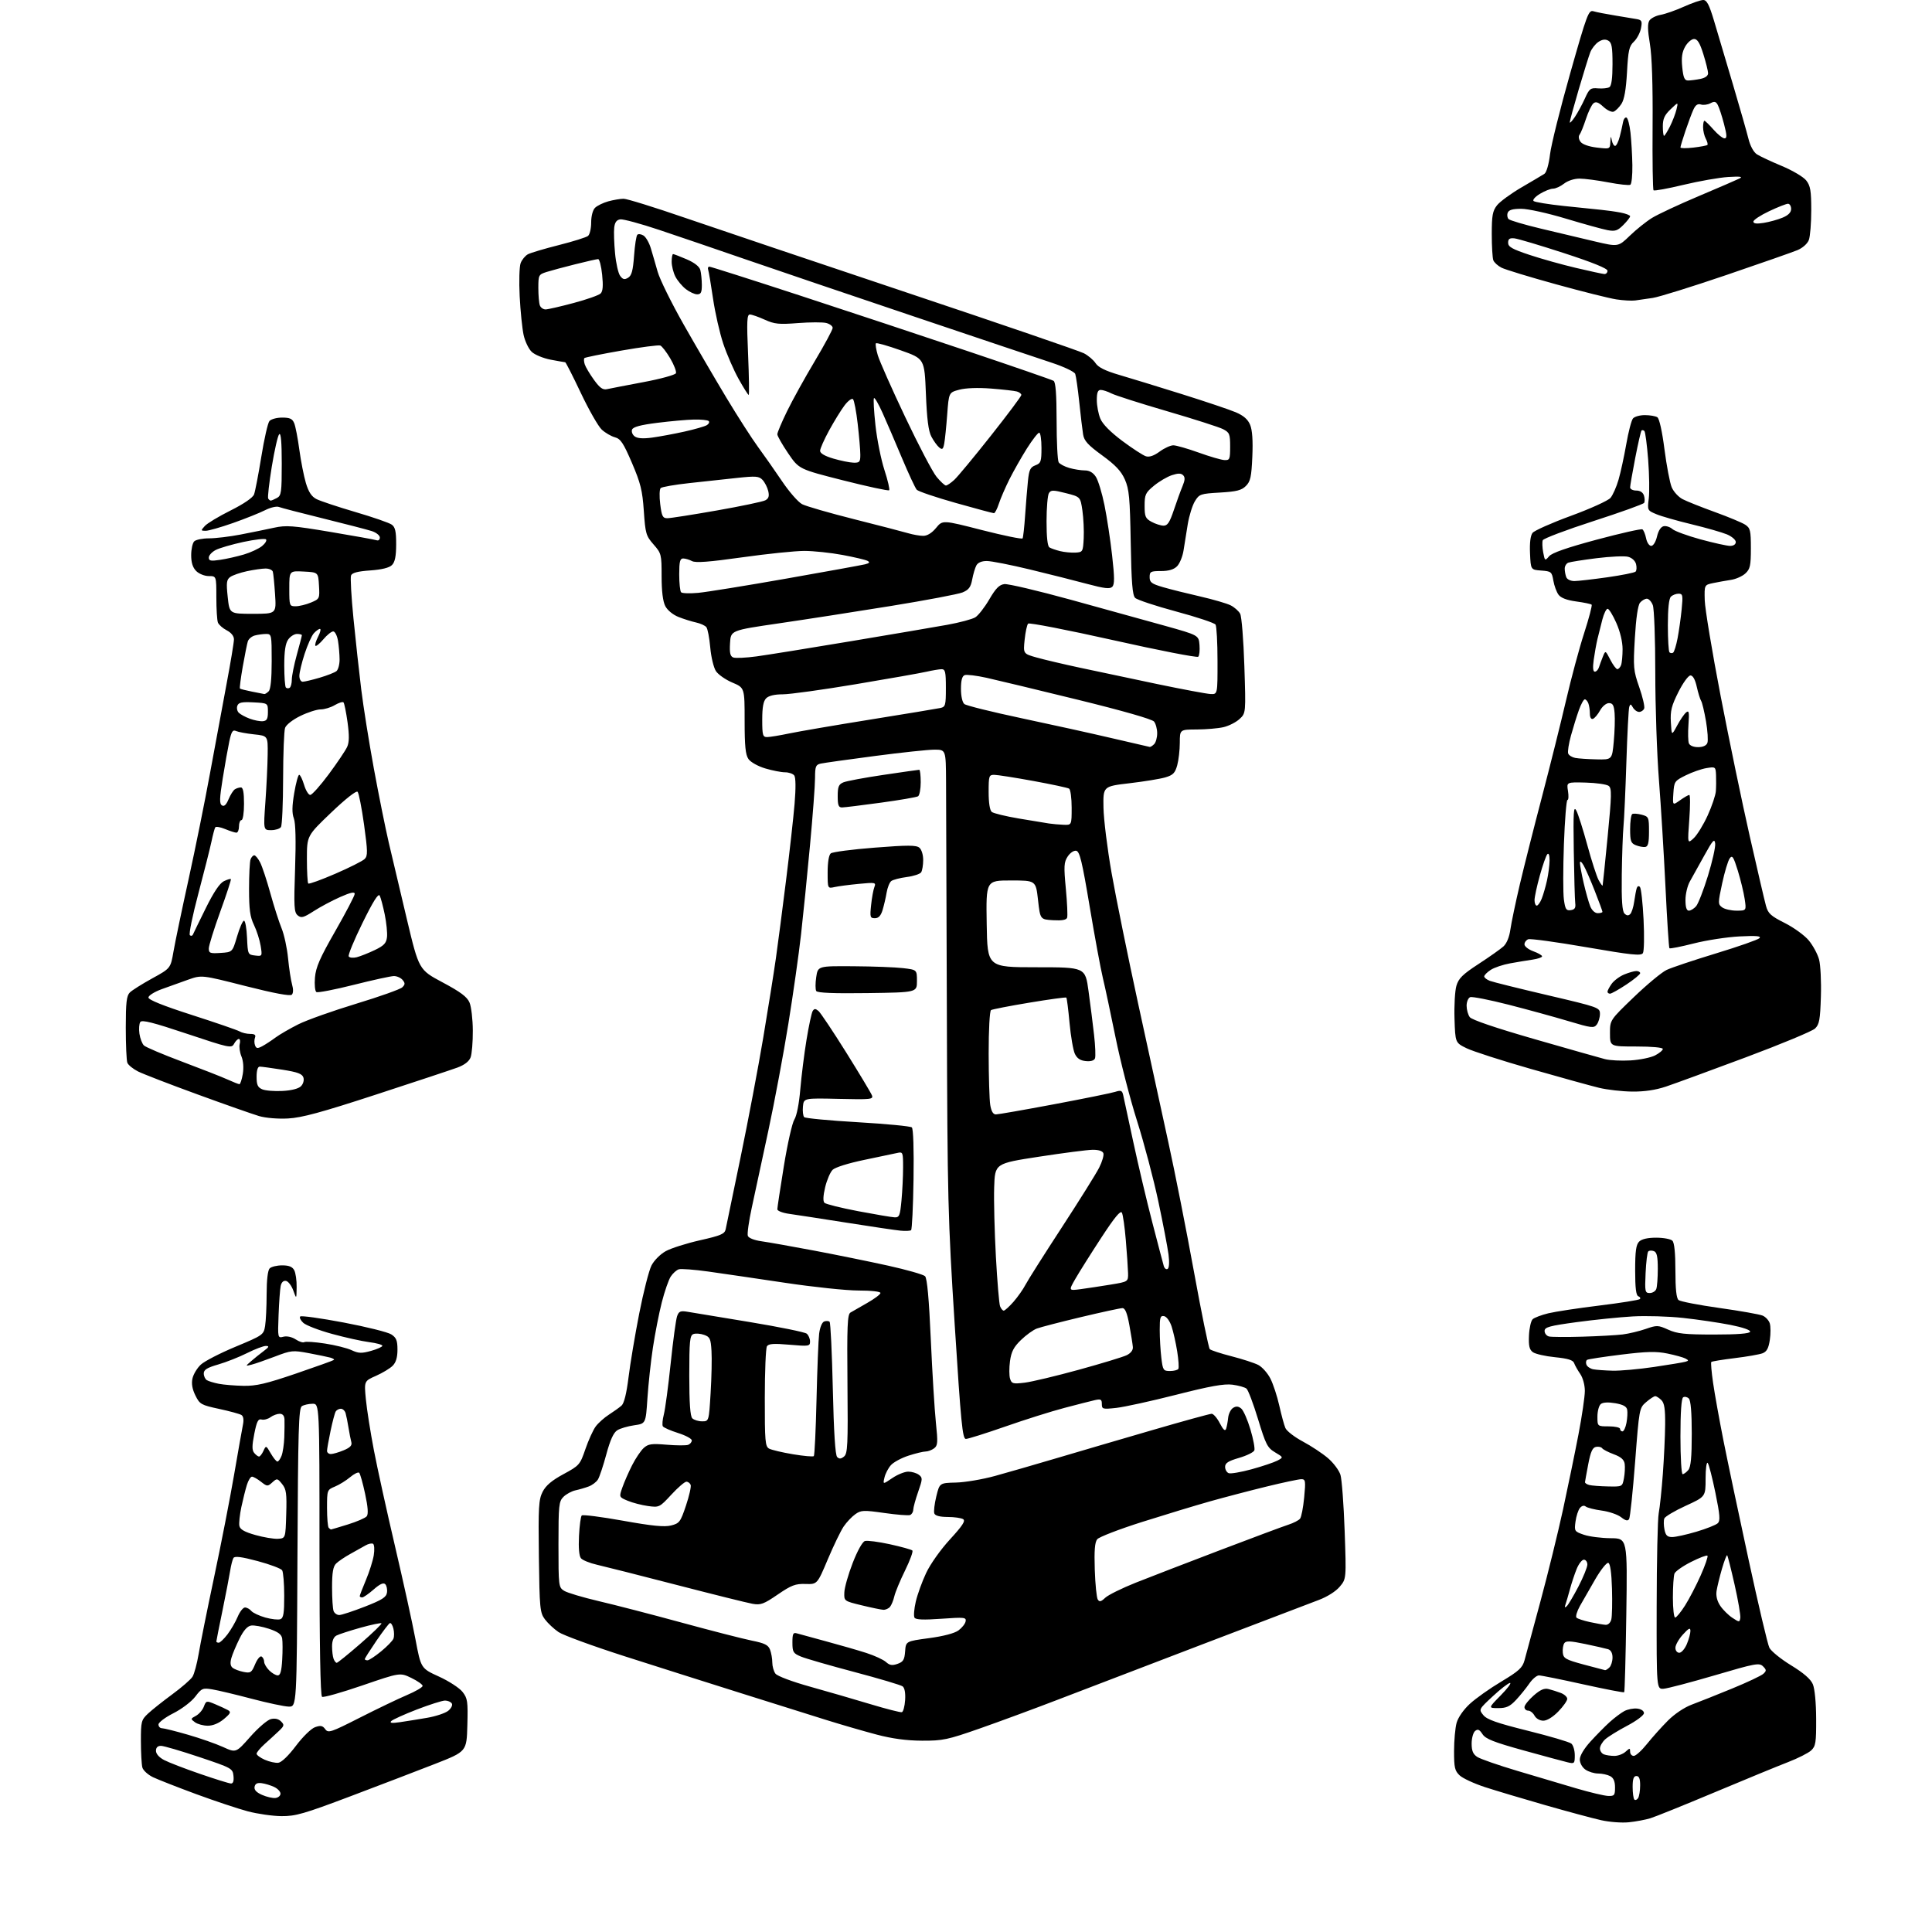 <?xml version="1.0" encoding="UTF-8" standalone="no"?>
<svg 
  version="1.1" 
  xmlns="http://www.w3.org/2000/svg" 
  xmlns:xlink="http://www.w3.org/1999/xlink" 
  xmlns:svg="http://www.w3.org/2000/svg"
  xmlns:rdf="http://www.w3.org/1999/02/22-rdf-syntax-ns#"
  xmlns:cc="http://creativecommons.org/ns#"
  xmlns:dc="http://purl.org/dc/elements/1.1/"
  viewBox="0 0 768 768"
  width="768"
  height="768"
>
<style>svg {background-color: white; }</style>"
<path stroke="none" fill="black" fill-rule="evenodd" d="M647.50,724.38C644.75,724.67 639.80,724.30 636.50,723.56C633.20,722.83 623.20,720.13 614.27,717.58C605.35,715.02 594.55,711.79 590.27,710.40C586.00,709.00 581.49,706.92 580.25,705.76C578.30,703.93 578.00,702.65 578.01,696.08C578.01,691.91 578.47,686.86 579.02,684.86C579.62,682.71 581.77,679.62 584.28,677.31C586.62,675.15 592.25,671.16 596.80,668.45C603.79,664.26 605.21,662.96 606.02,660.00C606.55,658.08 609.41,647.50 612.37,636.50C615.34,625.50 619.37,609.08 621.34,600.00C623.30,590.92 626.06,577.53 627.46,570.24C628.86,562.95 630.00,555.15 630.00,552.90C630.00,550.56 629.21,547.67 628.16,546.15C627.15,544.69 626.06,542.76 625.74,541.86C625.30,540.65 623.29,540.03 618.13,539.51C614.28,539.13 610.32,538.22 609.34,537.51C607.95,536.49 607.61,535.01 607.79,530.88C607.92,527.95 608.58,525.04 609.26,524.41C609.94,523.78 612.75,522.72 615.50,522.05C618.25,521.39 627.42,519.99 635.88,518.96C644.34,517.92 651.54,516.77 651.88,516.40C652.22,516.03 651.94,515.53 651.25,515.28C650.36,514.96 650.00,511.96 650.00,504.99C650.00,497.37 650.36,494.79 651.57,493.57C652.60,492.54 654.95,492.00 658.37,492.00C661.25,492.00 664.14,492.54 664.80,493.20C665.58,493.98 666.00,498.11 666.00,505.08C666.00,512.40 666.39,516.08 667.25,516.79C667.94,517.36 675.25,518.78 683.50,519.94C691.75,521.10 699.47,522.47 700.66,522.97C701.85,523.47 703.13,524.85 703.51,526.04C703.89,527.23 703.90,530.20 703.53,532.65C703.03,535.99 702.30,537.31 700.63,537.95C699.40,538.42 694.42,539.29 689.55,539.88C684.68,540.48 680.51,541.16 680.27,541.40C680.03,541.63 680.35,545.36 680.97,549.66C681.59,553.97 683.44,564.25 685.07,572.50C686.71,580.75 691.21,602.12 695.09,620.00C698.96,637.88 702.67,653.61 703.34,654.97C704.00,656.33 707.88,659.48 711.95,661.97C716.96,665.03 719.77,667.47 720.63,669.50C721.39,671.28 721.93,676.86 721.95,683.21C721.99,692.73 721.77,694.13 719.97,695.82C718.85,696.86 714.69,698.96 710.72,700.49C706.75,702.02 693.60,707.43 681.50,712.51C669.40,717.59 657.92,722.22 656.00,722.80C654.08,723.38 650.25,724.10 647.50,724.38zM111.88,721.94C108.37,721.91 102.35,721.05 98.50,720.03C94.65,719.01 85.42,715.93 78.00,713.20C70.58,710.46 62.85,707.43 60.83,706.47C58.81,705.50 56.90,703.76 56.59,702.60C56.28,701.45 56.02,696.75 56.01,692.17C56.00,684.30 56.16,683.70 58.85,681.17C60.42,679.70 64.75,676.26 68.47,673.53C72.20,670.79 75.82,667.64 76.52,666.53C77.22,665.41 78.31,661.35 78.96,657.50C79.60,653.65 82.36,639.92 85.10,627.00C87.84,614.08 91.40,595.85 93.01,586.50C94.62,577.15 96.22,568.09 96.57,566.37C96.98,564.34 96.76,562.97 95.95,562.47C95.26,562.05 91.28,560.96 87.10,560.06C79.94,558.52 79.39,558.21 77.67,554.71C76.43,552.20 76.05,550.03 76.51,547.96C76.88,546.29 78.37,543.80 79.84,542.45C81.30,541.09 87.51,537.89 93.64,535.34C104.53,530.80 104.80,530.61 105.38,527.10C105.71,525.12 105.98,519.43 105.99,514.45C106.00,508.76 106.45,504.95 107.20,504.20C107.86,503.54 110.09,503.00 112.16,503.00C114.86,503.00 116.22,503.55 116.96,504.93C117.53,506.00 117.97,509.04 117.92,511.68C117.85,516.50 117.85,516.50 116.59,513.00C115.89,511.07 114.59,509.36 113.70,509.18C112.67,508.98 111.89,509.72 111.58,511.18C111.31,512.46 110.93,517.65 110.74,522.72C110.39,531.93 110.39,531.94 112.70,531.36C114.06,531.02 116.05,531.46 117.54,532.43C118.92,533.34 120.46,533.83 120.96,533.52C121.46,533.21 125.16,533.46 129.19,534.08C133.21,534.69 137.97,535.88 139.77,536.72C142.53,538.01 143.74,538.05 147.52,536.99C149.98,536.30 152.00,535.39 152.00,534.96C152.00,534.54 149.64,533.89 146.75,533.52C143.86,533.15 137.22,531.68 132.00,530.25C126.78,528.82 121.63,526.84 120.56,525.85C119.49,524.86 118.94,523.73 119.34,523.32C119.75,522.92 127.51,524.00 136.60,525.72C145.69,527.44 154.22,529.57 155.56,530.45C157.55,531.75 158.00,532.88 158.00,536.52C158.00,539.60 157.40,541.60 156.08,542.92C155.03,543.97 152.05,545.77 149.45,546.92C144.74,549.00 144.74,549.00 145.44,556.25C145.82,560.24 147.26,569.35 148.63,576.50C150.00,583.65 153.79,600.86 157.04,614.73C160.29,628.61 163.94,645.20 165.14,651.58C167.33,663.20 167.33,663.20 174.48,666.46C178.42,668.25 182.63,670.99 183.85,672.54C185.86,675.10 186.04,676.29 185.78,685.80C185.50,696.25 185.50,696.25 173.00,701.15C166.12,703.84 151.00,709.63 139.38,714.02C120.80,721.04 117.49,721.99 111.88,721.94zM651.17,714.77C651.61,714.07 651.98,711.81 651.98,709.75C652.00,707.08 651.57,706.00 650.50,706.00C649.40,706.00 649.00,707.15 649.00,710.33C649.00,712.72 649.31,714.97 649.68,715.35C650.06,715.72 650.72,715.46 651.17,714.77zM109.50,714.73C110.60,714.60 111.50,713.83 111.50,713.01C111.50,712.20 110.38,711.00 109.00,710.35C107.62,709.70 105.39,709.02 104.02,708.84C102.29,708.60 101.44,709.03 101.20,710.27C100.96,711.48 101.89,712.49 104.17,713.50C106.00,714.30 108.40,714.86 109.50,714.73zM639.25,713.91C641.74,713.99 642.00,713.67 642.00,710.54C642.00,708.13 641.41,706.75 640.07,706.04C639.00,705.47 636.85,705.00 635.29,705.00C633.72,705.00 631.44,704.30 630.22,703.44C628.95,702.55 628.00,700.84 628.00,699.42C628.00,697.92 629.66,695.13 632.25,692.28C634.59,689.71 638.02,686.23 639.88,684.55C641.74,682.87 644.35,680.91 645.68,680.19C647.02,679.47 649.32,679.02 650.81,679.19C652.40,679.37 653.50,680.11 653.50,681.00C653.50,681.83 650.54,684.06 646.85,686.00C643.19,687.92 639.26,690.36 638.10,691.40C636.95,692.45 636.00,694.09 636.00,695.05C636.00,696.00 636.71,697.06 637.58,697.39C638.45,697.73 640.33,698.00 641.75,698.00C643.18,698.00 645.17,697.26 646.17,696.35C647.87,694.81 648.00,694.81 648.00,696.35C648.00,697.26 648.65,698.00 649.45,698.00C650.25,698.00 652.61,695.86 654.70,693.25C656.79,690.64 660.53,686.46 663.01,683.98C665.67,681.31 669.57,678.70 672.51,677.61C675.25,676.59 682.45,673.73 688.50,671.24C694.55,668.76 700.16,666.11 700.96,665.36C702.25,664.17 702.23,663.80 700.82,662.39C699.35,660.92 697.78,661.21 681.69,665.95C672.05,668.78 662.88,671.19 661.33,671.30C658.50,671.50 658.50,671.50 658.55,638.50C658.57,620.35 658.94,603.70 659.37,601.50C659.80,599.30 660.53,592.33 661.00,586.00C661.47,579.67 661.88,570.82 661.92,566.32C661.98,560.14 661.62,557.76 660.43,556.57C659.56,555.71 658.46,555.00 657.98,555.00C657.50,555.00 655.88,556.06 654.37,557.36C651.65,559.70 651.61,559.91 649.98,581.19C649.07,592.99 648.00,603.19 647.60,603.84C647.06,604.71 646.20,604.52 644.41,603.11C643.06,602.05 639.61,600.87 636.73,600.48C633.85,600.09 631.00,599.37 630.38,598.88C629.68,598.31 628.81,598.53 628.04,599.45C627.37,600.26 626.58,602.69 626.29,604.84C625.78,608.66 625.87,608.80 629.63,610.09C631.76,610.82 636.52,611.43 640.22,611.46C646.93,611.50 646.93,611.50 646.48,641.90C646.23,658.62 645.86,672.48 645.64,672.69C645.43,672.90 638.08,671.48 629.31,669.54C620.53,667.59 612.63,666.00 611.75,666.00C610.86,666.00 609.13,667.46 607.91,669.25C606.68,671.04 604.32,673.96 602.65,675.75C600.19,678.37 598.83,679.00 595.59,679.00C591.58,679.00 591.58,679.00 596.50,674.00C599.21,671.25 600.90,669.00 600.26,669.00C599.62,669.00 596.55,671.37 593.44,674.26C587.80,679.51 587.79,679.52 589.65,681.79C591.09,683.56 595.03,684.94 607.37,688.01C616.10,690.18 623.86,692.47 624.62,693.10C625.38,693.73 626.00,695.81 626.00,697.73C626.00,701.02 625.85,701.18 623.25,700.57C621.74,700.22 613.83,698.09 605.68,695.83C593.75,692.52 590.56,691.26 589.31,689.35C588.09,687.48 587.45,687.21 586.37,688.10C585.62,688.73 585.00,690.98 585.00,693.10C585.00,696.00 585.56,697.32 587.25,698.42C588.49,699.22 595.58,701.69 603.00,703.90C610.42,706.12 621.00,709.26 626.50,710.88C632.00,712.50 637.74,713.86 639.25,713.91zM91.81,708.97C92.68,708.99 93.02,707.97 92.81,705.96C92.51,703.00 92.14,702.79 79.23,698.46C71.93,696.01 65.06,694.00 63.98,694.00C62.68,694.00 62.00,694.67 62.00,695.97C62.00,697.19 63.26,698.61 65.25,699.65C67.04,700.59 73.45,703.06 79.50,705.14C85.55,707.23 91.09,708.95 91.81,708.97zM110.62,700.73C111.90,700.59 114.66,697.95 117.62,694.02C120.38,690.36 123.69,687.13 125.25,686.58C127.46,685.80 128.25,685.96 129.28,687.37C130.48,689.01 131.48,688.67 143.04,682.80C149.89,679.32 158.31,675.28 161.75,673.82C165.19,672.36 168.00,670.72 168.00,670.17C168.00,669.63 165.98,668.20 163.52,667.01C159.03,664.84 159.03,664.84 144.03,669.99C135.78,672.82 128.58,674.86 128.02,674.51C127.35,674.10 127.00,654.14 127.00,615.94C127.00,558.00 127.00,558.00 124.25,558.02C122.74,558.02 120.83,558.46 120.01,558.97C118.72,559.79 118.48,567.93 118.24,619.21C117.97,678.50 117.97,678.50 114.73,678.40C112.95,678.35 106.33,676.94 100.00,675.27C93.67,673.60 86.66,671.93 84.41,671.56C80.57,670.92 80.16,671.09 77.60,674.46C76.08,676.45 72.23,679.37 68.94,681.03C65.67,682.68 63.00,684.70 63.00,685.51C63.00,686.33 63.62,687.00 64.39,687.00C65.15,687.00 69.76,688.15 74.64,689.56C79.51,690.96 85.82,693.17 88.66,694.46C93.82,696.81 93.82,696.81 99.47,690.41C102.58,686.89 106.26,683.72 107.65,683.37C109.29,682.96 110.71,683.28 111.71,684.29C113.11,685.68 113.02,686.06 110.78,688.17C109.42,689.45 106.89,691.78 105.15,693.33C103.42,694.89 102.00,696.60 102.00,697.13C102.00,697.66 103.46,698.74 105.25,699.53C107.04,700.32 109.45,700.86 110.62,700.73zM366.50,691.95C360.35,691.92 354.65,691.15 348.50,689.53C343.55,688.23 334.55,685.62 328.50,683.73C322.45,681.84 307.15,677.03 294.50,673.05C281.85,669.07 261.12,662.49 248.43,658.43C235.73,654.36 223.85,650.02 222.02,648.77C220.18,647.52 217.74,645.23 216.59,643.68C214.64,641.05 214.48,639.37 214.21,618.68C213.96,599.01 214.13,596.10 215.71,593.00C216.99,590.50 219.36,588.50 224.00,585.99C230.30,582.58 230.57,582.27 232.71,576.03C233.93,572.48 235.77,568.44 236.80,567.04C237.84,565.64 240.22,563.52 242.09,562.32C243.97,561.11 246.21,559.51 247.07,558.75C248.09,557.84 249.05,553.96 249.85,547.51C250.51,542.09 252.43,530.68 254.10,522.15C255.77,513.62 257.97,505.03 258.97,503.06C260.00,501.04 262.47,498.56 264.65,497.35C266.77,496.18 272.89,494.24 278.25,493.03C286.55,491.16 288.07,490.51 288.46,488.67C288.71,487.48 291.38,474.57 294.40,460.00C297.41,445.43 301.46,424.05 303.40,412.50C305.34,400.95 307.60,386.77 308.42,381.00C309.24,375.23 311.06,361.27 312.46,350.00C313.87,338.73 315.40,325.00 315.86,319.50C316.38,313.24 316.33,309.03 315.72,308.25C315.19,307.56 313.54,307.00 312.06,307.00C310.58,307.00 307.05,306.31 304.22,305.47C301.35,304.62 298.39,302.97 297.54,301.75C296.34,300.05 296.00,296.62 296.00,286.48C296.00,273.40 296.00,273.40 291.11,271.33C288.42,270.19 285.48,268.14 284.59,266.77C283.69,265.40 282.67,261.18 282.34,257.39C282.00,253.60 281.31,249.97 280.79,249.31C280.28,248.66 278.43,247.82 276.68,247.44C274.93,247.06 271.80,246.08 269.71,245.25C267.50,244.38 265.31,242.57 264.46,240.93C263.50,239.06 263.00,235.04 263.00,229.08C263.00,220.37 262.89,219.95 259.79,216.42C256.81,213.02 256.54,212.11 255.93,203.13C255.37,194.95 254.66,192.08 251.21,184.02C247.82,176.11 246.70,174.43 244.44,173.83C242.96,173.43 240.61,172.07 239.23,170.80C237.85,169.54 234.11,162.99 230.91,156.25C227.72,149.51 224.91,144.00 224.69,144.00C224.46,144.00 221.87,143.54 218.94,142.99C216.00,142.43 212.60,141.04 211.38,139.88C210.15,138.73 208.70,135.70 208.14,133.15C207.59,130.59 206.88,123.68 206.58,117.78C206.27,111.89 206.45,105.96 206.96,104.60C207.48,103.23 208.79,101.65 209.86,101.07C210.94,100.50 216.47,98.85 222.16,97.42C227.85,95.98 233.06,94.35 233.75,93.78C234.44,93.22 235.00,90.82 235.00,88.45C235.00,85.91 235.63,83.51 236.53,82.61C237.38,81.77 239.74,80.61 241.78,80.04C243.83,79.48 246.57,79.01 247.88,79.01C249.20,79.00 260.22,82.42 272.38,86.61C284.55,90.79 324.48,104.25 361.12,116.52C397.77,128.78 429.15,139.54 430.86,140.43C432.58,141.32 434.67,143.09 435.51,144.38C436.59,146.02 439.36,147.40 444.77,148.99C449.02,150.23 460.23,153.67 469.68,156.63C479.13,159.59 488.84,162.86 491.27,163.90C494.35,165.22 496.06,166.72 496.95,168.89C497.81,170.96 498.10,175.15 497.82,181.51C497.47,189.58 497.08,191.37 495.26,193.18C493.53,194.92 491.57,195.41 484.96,195.80C477.19,196.25 476.72,196.41 474.98,199.27C473.98,200.92 472.71,205.02 472.15,208.38C471.60,211.75 470.84,216.46 470.47,218.86C470.09,221.25 468.94,224.06 467.89,225.11C466.60,226.40 464.58,227.00 461.50,227.00C457.40,227.00 457.00,227.22 457.00,229.43C457.00,231.50 457.78,232.08 462.33,233.41C465.25,234.26 471.89,235.92 477.08,237.10C482.26,238.29 487.72,239.88 489.22,240.64C490.72,241.40 492.41,242.90 492.99,243.99C493.57,245.07 494.32,254.40 494.65,264.73C495.26,283.50 495.26,283.50 492.72,285.83C491.33,287.12 488.46,288.57 486.35,289.06C484.23,289.55 479.46,289.96 475.75,289.98C469.00,290.00 469.00,290.00 468.99,295.25C468.99,298.14 468.52,302.17 467.96,304.22C467.10,307.31 466.29,308.13 463.21,309.03C461.17,309.63 454.77,310.67 449.00,311.35C438.50,312.58 438.50,312.58 438.65,321.04C438.73,325.69 440.18,337.38 441.87,347.00C443.56,356.62 448.32,380.02 452.44,399.00C456.55,417.98 461.99,442.93 464.52,454.46C467.05,465.99 471.59,488.94 474.60,505.45C477.61,521.97 480.45,535.85 480.91,536.31C481.36,536.76 485.26,538.04 489.56,539.14C493.86,540.24 498.64,541.80 500.18,542.59C501.72,543.39 503.89,545.82 505.00,548.00C506.11,550.18 507.70,555.00 508.53,558.73C509.36,562.45 510.45,566.47 510.96,567.66C511.46,568.84 514.58,571.26 517.89,573.02C521.20,574.79 525.70,577.76 527.88,579.63C530.07,581.50 532.30,584.49 532.85,586.27C533.40,588.04 534.15,598.08 534.52,608.56C535.19,627.62 535.19,627.62 532.55,630.75C530.99,632.61 527.60,634.75 524.21,636.02C521.07,637.19 500.27,645.12 478.00,653.64C455.73,662.15 429.85,672.06 420.50,675.65C411.15,679.25 397.20,684.39 389.50,687.09C376.65,691.59 374.76,691.99 366.50,691.95zM82.61,686.00C80.84,686.00 78.54,685.38 77.51,684.63C75.71,683.31 75.72,683.22 77.87,682.07C79.09,681.41 80.52,679.77 81.03,678.42C81.94,676.03 82.07,676.00 85.47,677.42C87.40,678.23 89.70,679.29 90.58,679.78C91.93,680.54 91.70,681.07 89.01,683.34C87.01,685.02 84.66,686.00 82.61,686.00zM159.00,684.59C161.47,684.23 166.32,683.45 169.77,682.86C173.22,682.27 177.00,681.01 178.18,680.06C179.38,679.08 180.00,677.81 179.60,677.16C179.21,676.52 177.99,676.00 176.90,676.00C175.82,676.00 170.78,677.60 165.71,679.55C160.65,681.51 156.05,683.59 155.50,684.18C154.79,684.94 155.82,685.06 159.00,684.59zM613.49,684.00C612.09,684.00 610.62,683.15 610.00,682.00C609.41,680.90 608.27,680.00 607.46,680.00C606.66,680.00 606.00,679.37 606.00,678.60C606.00,677.84 607.63,675.78 609.62,674.03C612.29,671.69 613.86,671.00 615.58,671.43C616.86,671.75 619.06,672.45 620.46,672.98C621.86,673.52 623.00,674.57 623.00,675.32C623.00,676.08 621.40,678.34 619.45,680.35C617.30,682.56 614.95,684.00 613.49,684.00zM358.50,680.62C359.05,680.47 359.63,678.31 359.80,675.83C359.99,672.99 359.62,670.96 358.80,670.35C358.08,669.82 349.46,667.25 339.63,664.65C329.80,662.05 320.24,659.29 318.38,658.51C315.31,657.23 315.00,656.72 315.00,652.93C315.00,649.44 315.28,648.85 316.75,649.28C317.71,649.57 323.00,651.01 328.50,652.49C334.00,653.97 341.17,656.04 344.42,657.09C347.68,658.14 351.18,659.76 352.21,660.69C353.64,661.99 354.67,662.15 356.78,661.41C359.05,660.62 359.55,659.79 359.80,656.45C360.09,652.43 360.09,652.43 369.30,651.19C375.00,650.43 379.45,649.26 381.00,648.12C382.38,647.11 383.66,645.50 383.85,644.53C384.16,642.91 383.41,642.83 374.22,643.48C367.10,643.99 364.04,643.87 363.53,643.05C363.14,642.42 363.37,639.56 364.03,636.70C364.69,633.84 366.54,628.71 368.15,625.30C369.80,621.77 373.89,616.00 377.64,611.92C382.64,606.47 383.89,604.55 382.86,603.89C382.11,603.42 379.35,603.02 376.72,603.02C373.58,603.01 371.75,602.52 371.41,601.62C371.12,600.86 371.47,597.82 372.19,594.87C373.50,589.50 373.50,589.50 380.00,589.34C383.57,589.26 390.55,588.08 395.50,586.72C400.45,585.36 411.48,582.18 420.00,579.65C428.52,577.12 445.59,572.12 457.93,568.53C470.26,564.94 480.94,562.00 481.65,562.00C482.37,562.00 483.83,563.69 484.89,565.75C486.24,568.35 487.00,569.04 487.38,568.00C487.67,567.17 488.05,565.20 488.21,563.60C488.37,562.01 489.25,560.23 490.17,559.66C491.37,558.91 492.27,558.98 493.41,559.92C494.28,560.64 495.92,564.37 497.06,568.21C498.21,572.05 498.91,575.80 498.62,576.55C498.33,577.30 495.60,578.64 492.55,579.53C488.25,580.78 487.00,581.58 487.00,583.10C487.00,584.18 487.64,585.31 488.43,585.61C489.22,585.91 493.32,585.21 497.55,584.05C501.77,582.89 506.35,581.35 507.73,580.64C510.22,579.33 510.22,579.33 506.86,577.33C503.83,575.53 503.16,574.23 500.10,564.16C498.23,558.02 496.16,552.55 495.50,552.00C494.84,551.45 492.32,550.75 489.90,550.43C486.58,550.01 481.07,550.99 467.50,554.45C457.60,556.97 446.91,559.31 443.75,559.66C438.33,560.25 438.00,560.16 438.00,558.12C438.00,556.28 437.59,556.05 435.25,556.57C433.74,556.91 428.26,558.30 423.09,559.67C417.91,561.03 407.33,564.37 399.59,567.08C391.84,569.78 384.80,572.00 383.95,572.00C382.61,572.00 382.00,565.74 379.52,526.75C376.81,484.21 376.62,476.77 376.39,402.50C376.25,359.05 376.10,317.76 376.07,310.75C376.00,298.00 376.00,298.00 371.44,298.00C368.93,298.00 358.25,299.14 347.69,300.53C337.14,301.91 327.49,303.27 326.25,303.54C324.27,303.98 324.00,304.66 323.99,309.27C323.99,312.15 323.09,324.18 321.99,336.00C320.90,347.82 319.29,363.80 318.42,371.50C317.56,379.20 315.29,395.18 313.38,407.00C311.48,418.82 307.90,437.95 305.42,449.50C302.95,461.05 299.98,474.85 298.82,480.17C297.67,485.48 296.97,490.49 297.28,491.29C297.61,492.14 299.86,493.03 302.67,493.42C305.33,493.79 314.70,495.45 323.50,497.11C332.30,498.77 345.57,501.47 353.00,503.11C360.43,504.76 367.05,506.64 367.72,507.31C368.55,508.13 369.29,516.22 370.01,532.51C370.60,545.70 371.51,560.55 372.03,565.50C372.87,573.46 372.78,574.65 371.30,575.75C370.37,576.44 368.86,577.00 367.92,577.00C366.99,577.00 363.95,577.74 361.16,578.64C358.37,579.54 355.23,581.23 354.18,582.39C353.12,583.55 351.96,585.76 351.60,587.31C350.93,590.12 350.93,590.12 354.70,587.56C356.77,586.15 359.62,585.00 361.04,585.00C362.46,585.00 364.36,585.56 365.26,586.25C366.79,587.41 366.77,587.91 364.99,593.00C363.93,596.02 363.05,599.24 363.03,600.14C363.01,601.05 362.44,601.99 361.75,602.25C361.06,602.50 356.45,602.14 351.50,601.43C343.27,600.26 342.29,600.30 340.00,601.92C338.62,602.89 336.54,605.09 335.38,606.80C334.21,608.52 331.37,614.39 329.06,619.86C324.87,629.80 324.87,629.80 320.18,629.65C316.18,629.53 314.59,630.14 309.16,633.85C303.61,637.66 302.38,638.11 299.16,637.54C297.15,637.19 283.57,633.81 269.00,630.04C254.43,626.27 240.16,622.66 237.30,622.01C234.44,621.36 231.58,620.20 230.94,619.43C230.21,618.54 229.92,615.29 230.16,610.58C230.36,606.49 230.86,602.81 231.25,602.42C231.64,602.02 239.00,602.96 247.59,604.50C259.28,606.60 264.11,607.07 266.77,606.40C270.08,605.56 270.50,605.01 272.68,598.51C273.97,594.67 274.81,590.95 274.55,590.26C274.28,589.57 273.51,589.00 272.84,589.00C272.17,589.00 269.48,591.31 266.87,594.14C262.19,599.20 262.04,599.28 257.58,598.67C255.08,598.32 251.47,597.39 249.54,596.58C246.05,595.12 246.05,595.12 247.42,591.24C248.17,589.10 249.91,585.14 251.28,582.43C252.66,579.72 254.73,576.65 255.88,575.60C257.68,573.98 258.99,573.79 265.05,574.30C268.93,574.63 272.76,574.64 273.56,574.34C274.35,574.04 275.00,573.24 275.00,572.58C275.00,571.91 272.54,570.59 269.53,569.64C266.53,568.69 263.81,567.50 263.49,566.98C263.17,566.46 263.35,564.34 263.89,562.27C264.43,560.20 265.65,551.08 266.60,542.00C267.55,532.92 268.70,524.47 269.16,523.20C269.85,521.27 270.50,520.99 273.24,521.44C275.03,521.74 286.14,523.57 297.93,525.52C309.72,527.47 319.96,529.55 320.68,530.15C321.41,530.75 322.00,532.15 322.00,533.25C322.00,535.15 321.58,535.22 313.86,534.55C307.56,534.00 305.53,534.14 304.87,535.17C304.41,535.90 304.02,545.15 304.02,555.71C304.00,573.00 304.18,575.02 305.75,575.86C306.71,576.37 310.98,577.38 315.23,578.09C319.47,578.80 323.20,579.13 323.51,578.83C323.81,578.52 324.30,568.42 324.58,556.38C324.86,544.35 325.33,532.56 325.62,530.19C325.92,527.71 326.76,525.64 327.61,525.32C328.42,525.01 329.40,525.06 329.78,525.44C330.16,525.82 330.73,537.82 331.06,552.09C331.45,569.37 332.03,578.43 332.78,579.18C333.63,580.03 334.33,579.97 335.53,578.98C336.95,577.80 337.11,574.42 336.88,550.14C336.67,527.10 336.86,522.50 338.06,521.77C338.85,521.29 341.86,519.56 344.75,517.93C347.64,516.29 350.00,514.52 350.00,513.98C350.00,513.41 346.30,513.00 341.25,513.00C336.44,513.00 323.27,511.61 312.00,509.92C300.72,508.23 287.00,506.22 281.50,505.45C276.00,504.68 270.75,504.29 269.84,504.57C268.93,504.85 267.49,506.14 266.64,507.43C265.79,508.72 264.19,513.33 263.08,517.68C261.97,522.02 260.38,530.14 259.54,535.72C258.70,541.29 257.72,550.37 257.36,555.89C256.70,565.92 256.70,565.92 252.10,566.57C249.57,566.93 246.54,567.82 245.38,568.55C243.90,569.48 242.57,572.39 241.03,578.10C239.81,582.62 238.31,587.14 237.68,588.13C237.06,589.13 235.42,590.37 234.03,590.89C232.64,591.41 230.25,592.11 228.72,592.44C227.20,592.78 225.06,593.94 223.97,595.03C222.16,596.84 222.00,598.41 222.00,613.98C222.00,630.50 222.06,630.99 224.25,632.37C225.49,633.15 231.68,634.99 238.00,636.47C244.32,637.94 259.18,641.79 271.00,645.02C282.82,648.25 295.36,651.46 298.86,652.17C303.99,653.20 305.39,653.90 306.11,655.79C306.60,657.08 307.00,659.36 307.00,660.87C307.00,662.38 307.56,664.37 308.25,665.30C308.97,666.26 314.81,668.46 322.00,670.47C328.88,672.39 339.68,675.52 346.00,677.43C352.32,679.34 357.95,680.77 358.50,680.62zM110.41,666.00C111.44,666.00 111.92,664.29 112.18,659.75C112.38,656.31 112.37,652.51 112.16,651.29C111.88,649.67 110.50,648.66 106.92,647.47C104.24,646.58 101.05,646.00 99.84,646.18C98.35,646.40 96.85,648.07 95.22,651.36C93.89,654.03 92.43,657.49 91.98,659.06C91.43,660.99 91.57,662.23 92.43,662.94C93.12,663.52 95.08,664.27 96.78,664.61C99.62,665.17 100.01,664.92 101.42,661.54C102.27,659.51 103.42,658.14 103.98,658.49C104.54,658.83 105.00,659.77 105.00,660.56C105.00,661.35 105.90,662.90 107.00,664.00C108.10,665.10 109.64,666.00 110.41,666.00zM638.05,663.92C638.35,663.96 639.14,663.46 639.80,662.80C640.46,662.14 641.00,660.37 641.00,658.87C641.00,657.14 640.36,655.94 639.25,655.59C638.29,655.30 634.16,654.35 630.07,653.50C624.10,652.26 622.48,652.20 621.81,653.23C621.36,653.93 621.10,655.62 621.24,657.00C621.47,659.22 622.38,659.74 629.50,661.67C633.90,662.86 637.75,663.87 638.05,663.92zM133.86,661.00C134.21,661.00 138.46,657.57 143.29,653.37C148.12,649.17 151.87,645.54 151.63,645.29C151.38,645.05 147.65,645.83 143.34,647.03C139.03,648.24 134.71,649.64 133.75,650.15C132.61,650.75 132.00,652.25 132.00,654.45C132.00,656.31 132.27,658.55 132.61,659.42C132.94,660.29 133.50,661.00 133.86,661.00zM146.08,660.00C146.68,660.00 149.11,658.40 151.49,656.45C153.87,654.50 156.09,652.22 156.41,651.37C156.73,650.53 156.72,648.73 156.38,647.38C156.04,646.02 155.42,645.04 154.99,645.21C154.57,645.37 152.15,648.54 149.61,652.26C147.08,655.98 145.00,659.24 145.00,659.51C145.00,659.78 145.49,660.00 146.08,660.00zM667.55,657.00C668.40,657.00 669.75,655.44 670.55,653.53C671.35,651.62 671.99,649.26 671.97,648.28C671.95,646.89 671.28,647.22 668.97,649.77C667.34,651.56 666.00,653.92 666.00,655.02C666.00,656.14 666.67,657.00 667.55,657.00zM86.95,653.00C87.47,653.00 89.03,651.51 90.42,649.70C91.80,647.88 93.63,644.73 94.48,642.70C95.33,640.66 96.64,639.00 97.39,639.00C98.14,639.00 99.27,639.62 99.90,640.38C100.52,641.13 103.04,642.31 105.48,643.00C107.93,643.68 110.62,643.98 111.47,643.65C112.69,643.18 113.00,641.26 112.98,634.28C112.98,629.45 112.60,624.93 112.16,624.22C111.71,623.52 107.33,621.87 102.43,620.56C95.99,618.84 93.31,618.50 92.80,619.32C92.42,619.95 91.82,622.27 91.48,624.48C91.13,626.69 89.76,633.79 88.43,640.27C87.09,646.74 86.00,652.25 86.00,652.52C86.00,652.78 86.43,653.00 86.95,653.00zM638.23,645.89C639.24,645.96 640.19,645.07 640.52,643.75C640.83,642.51 640.95,637.04 640.79,631.58C640.60,625.12 640.09,621.53 639.33,621.27C638.68,621.06 636.37,623.95 634.19,627.69C632.01,631.44 629.25,636.25 628.05,638.39C626.86,640.53 626.24,642.63 626.69,643.05C627.14,643.48 629.52,644.26 632.00,644.80C634.48,645.34 637.28,645.83 638.23,645.89zM691.80,643.15C691.96,642.14 690.95,636.21 689.54,629.98C688.13,623.75 686.80,618.47 686.58,618.25C686.36,618.03 685.42,620.47 684.49,623.68C683.56,626.88 682.60,630.85 682.35,632.50C682.07,634.42 682.60,636.53 683.85,638.36C684.91,639.93 687.07,642.07 688.64,643.10C691.40,644.92 691.51,644.93 691.80,643.15zM665.90,643.00C666.39,643.00 668.15,640.86 669.81,638.25C671.47,635.64 674.28,630.23 676.06,626.23C677.84,622.23 679.04,618.71 678.75,618.41C678.45,618.11 675.51,619.23 672.23,620.89C668.94,622.54 665.97,624.64 665.63,625.53C665.28,626.43 665.00,630.73 665.00,635.08C665.00,639.44 665.40,643.00 665.90,643.00zM134.86,642.00C135.76,642.00 140.32,640.50 145.00,638.68C151.89,635.99 153.56,634.93 153.83,633.07C154.02,631.80 153.70,630.30 153.14,629.74C152.42,629.02 150.98,629.68 148.52,631.85C146.54,633.58 144.50,635.00 143.97,635.00C143.43,635.00 143.00,634.76 143.00,634.47C143.00,634.18 144.11,631.30 145.47,628.06C146.83,624.83 148.23,620.40 148.58,618.22C148.93,616.04 148.80,614.00 148.30,613.69C147.80,613.38 146.46,613.66 145.33,614.31C144.20,614.96 141.46,616.50 139.24,617.72C137.02,618.94 134.49,620.66 133.60,621.54C132.40,622.74 132.00,625.12 132.00,630.99C132.00,635.31 132.27,639.55 132.61,640.42C132.94,641.29 133.95,642.00 134.86,642.00zM351.13,639.92C350.23,639.87 346.35,639.07 342.50,638.13C335.50,636.43 335.50,636.43 335.64,632.97C335.71,631.06 337.21,625.81 338.96,621.30C340.83,616.47 342.83,612.88 343.82,612.58C344.74,612.29 349.22,612.88 353.76,613.87C358.30,614.87 362.31,615.98 362.68,616.35C363.05,616.71 361.75,620.27 359.79,624.26C357.83,628.24 355.91,632.85 355.53,634.49C355.15,636.14 354.37,638.05 353.80,638.74C353.22,639.43 352.02,639.96 351.13,639.92zM622.80,638.50C623.40,637.95 625.49,634.43 627.45,630.68C629.40,626.92 631.00,622.99 631.00,621.93C631.00,620.87 630.37,620.00 629.61,620.00C628.84,620.00 627.54,621.70 626.71,623.77C625.88,625.84 624.68,629.47 624.05,631.83C623.41,634.19 622.62,636.88 622.30,637.81C621.88,639.00 622.03,639.20 622.80,638.50zM439.36,635.13C440.54,634.02 446.01,631.32 451.50,629.13C457.00,626.95 472.07,621.13 485.00,616.21C497.93,611.29 510.15,606.73 512.17,606.08C514.19,605.43 516.27,604.36 516.79,603.70C517.32,603.04 518.05,599.24 518.43,595.25C519.06,588.63 518.96,588.00 517.29,588.00C516.28,588.00 510.06,589.32 503.47,590.93C496.89,592.54 486.77,595.19 481.00,596.81C475.23,598.44 463.07,602.13 454.00,605.00C444.93,607.88 436.90,610.97 436.17,611.87C435.20,613.06 434.94,616.32 435.19,624.00C435.38,629.77 435.92,635.10 436.38,635.83C437.04,636.88 437.66,636.73 439.36,635.13zM110.50,611.69C113.50,611.50 113.50,611.50 113.78,601.90C114.03,593.63 113.80,591.98 112.13,589.91C110.27,587.61 110.11,587.59 108.25,589.27C106.39,590.95 106.20,590.94 103.75,589.02C102.34,587.91 100.73,587.00 100.17,587.00C99.61,587.00 98.70,588.46 98.15,590.25C97.59,592.04 96.60,595.99 95.95,599.04C95.31,602.09 94.94,605.47 95.15,606.54C95.43,607.97 97.14,608.95 101.51,610.19C104.81,611.12 108.85,611.80 110.50,611.69zM664.72,611.00C666.08,611.00 670.41,610.04 674.34,608.88C678.28,607.71 682.09,606.20 682.81,605.53C683.89,604.52 683.73,602.38 681.90,593.40C680.67,587.41 679.30,582.07 678.84,581.55C678.38,581.03 678.00,583.83 678.00,587.78C678.00,594.96 678.00,594.96 670.06,598.59C665.70,600.59 661.89,602.85 661.59,603.62C661.30,604.39 661.32,606.37 661.65,608.01C662.12,610.36 662.78,611.00 664.72,611.00zM131.56,608.00C131.69,608.00 134.71,607.10 138.27,606.00C141.84,604.90 145.22,603.43 145.78,602.75C146.47,601.89 146.27,599.09 145.14,593.83C144.24,589.61 143.18,585.85 142.79,585.46C142.40,585.07 140.78,585.85 139.18,587.20C137.57,588.55 134.86,590.23 133.13,590.94C130.03,592.23 130.00,592.32 130.00,599.45C130.00,603.42 130.30,606.97 130.67,607.33C131.03,607.70 131.44,608.00 131.56,608.00zM639.20,590.88C644.91,591.00 644.91,591.00 645.54,587.63C645.89,585.78 646.02,583.21 645.84,581.92C645.59,580.23 644.38,579.16 641.50,578.09C639.30,577.27 637.22,576.20 636.88,575.70C636.54,575.21 635.44,574.96 634.43,575.16C633.05,575.42 632.30,577.09 631.36,582.00C630.68,585.58 630.10,588.80 630.06,589.18C630.03,589.55 630.79,590.06 631.75,590.31C632.71,590.56 636.07,590.82 639.20,590.88zM668.88,586.00C669.36,586.00 670.37,585.26 671.13,584.35C672.13,583.14 672.50,579.27 672.50,569.90C672.50,561.50 672.10,556.70 671.34,555.94C670.70,555.30 669.69,555.08 669.09,555.45C668.38,555.88 668.00,561.38 668.00,571.06C668.00,579.28 668.39,586.00 668.88,586.00zM110.27,580.99C110.70,581.00 111.45,579.94 111.94,578.65C112.43,577.36 112.91,574.10 113.01,571.40C113.10,568.71 113.14,565.49 113.09,564.25C113.03,562.78 112.37,562.00 111.19,562.00C110.20,562.00 108.54,562.61 107.52,563.36C106.50,564.11 104.90,564.53 103.97,564.28C102.62,563.93 102.06,565.03 101.08,569.99C100.15,574.74 100.14,576.47 101.06,577.57C101.71,578.36 102.57,579.00 102.97,579.00C103.37,579.00 104.16,577.99 104.72,576.75C105.74,574.52 105.77,574.53 107.63,577.74C108.66,579.53 109.85,580.99 110.27,580.99zM131.53,578.00C132.37,578.00 134.66,577.33 136.61,576.52C139.20,575.44 140.02,574.57 139.66,573.27C139.39,572.30 138.89,569.70 138.53,567.50C138.18,565.30 137.66,562.71 137.38,561.75C137.10,560.79 136.25,560.00 135.49,560.00C134.74,560.00 133.82,560.48 133.46,561.07C133.09,561.66 132.17,565.15 131.40,568.82C130.63,572.49 130.00,576.06 130.00,576.75C130.00,577.44 130.69,578.00 131.53,578.00zM644.95,569.00C645.48,569.00 646.20,567.47 646.55,565.60C646.90,563.73 647.03,561.38 646.83,560.38C646.59,559.09 645.18,558.33 642.07,557.80C639.24,557.32 637.17,557.44 636.33,558.14C635.60,558.75 635.00,560.99 635.00,563.12C635.00,567.00 635.00,567.00 639.50,567.00C641.98,567.00 644.00,567.45 644.00,568.00C644.00,568.55 644.43,569.00 644.95,569.00zM279.10,565.00C281.80,565.00 281.80,565.00 282.48,553.75C282.86,547.56 283.02,540.03 282.83,537.02C282.54,532.14 282.21,531.44 279.87,530.62C278.42,530.11 276.51,529.98 275.62,530.32C274.22,530.85 274.00,533.11 274.00,546.77C274.00,557.75 274.37,562.97 275.20,563.80C275.86,564.46 277.62,565.00 279.10,565.00zM96.77,550.89C101.87,550.98 105.79,550.06 117.69,546.00C125.74,543.25 132.51,540.82 132.74,540.59C132.97,540.37 132.33,539.96 131.33,539.68C130.32,539.40 126.48,538.61 122.79,537.91C116.40,536.71 115.76,536.77 109.29,539.25C105.56,540.67 101.38,542.13 100.00,542.47C97.50,543.11 97.50,543.11 99.83,541.08C101.11,539.97 103.36,538.16 104.83,537.06C106.96,535.47 107.14,535.06 105.72,535.03C104.74,535.01 101.37,536.29 98.22,537.87C95.07,539.45 89.91,541.49 86.75,542.40C82.33,543.67 81.00,544.50 81.00,545.97C81.00,547.02 81.55,548.22 82.22,548.63C82.88,549.05 85.02,549.70 86.97,550.08C88.91,550.46 93.32,550.82 96.77,550.89zM407.36,549.63C410.19,549.28 419.87,546.97 428.88,544.49C437.90,542.01 446.45,539.41 447.88,538.71C449.52,537.91 450.44,536.69 450.33,535.47C450.24,534.38 449.62,530.46 448.94,526.75C448.06,521.93 447.27,520.00 446.19,520.00C445.36,520.00 437.96,521.60 429.74,523.56C421.53,525.52 413.61,527.57 412.15,528.12C410.69,528.67 407.85,530.73 405.83,532.69C402.96,535.47 402.01,537.32 401.49,541.07C401.13,543.72 401.14,546.87 401.52,548.07C402.15,550.05 402.67,550.19 407.36,549.63zM465.08,545.00C466.62,545.00 468.12,544.62 468.41,544.15C468.70,543.68 468.49,540.54 467.95,537.17C467.41,533.80 466.41,529.36 465.73,527.29C465.03,525.15 463.74,523.38 462.75,523.19C461.24,522.90 461.00,523.67 461.01,528.68C461.01,531.88 461.30,536.86 461.65,539.75C462.24,544.68 462.45,545.00 465.08,545.00zM641.00,544.87C644.02,544.95 651.45,544.29 657.50,543.39C663.55,542.50 669.17,541.56 670.00,541.31C671.33,540.92 671.33,540.77 670.00,540.04C669.17,539.59 665.97,538.70 662.87,538.06C658.36,537.14 654.71,537.22 644.48,538.48C637.46,539.35 631.35,540.28 630.90,540.56C630.45,540.84 630.33,541.70 630.63,542.47C630.93,543.25 632.14,544.07 633.33,544.31C634.53,544.54 637.98,544.79 641.00,544.87zM629.00,531.35C635.33,531.17 642.52,530.77 645.00,530.47C647.48,530.16 651.61,529.17 654.19,528.28C658.64,526.73 659.11,526.75 663.16,528.57C666.72,530.18 669.75,530.50 681.38,530.50C690.67,530.50 695.45,530.13 695.70,529.39C695.92,528.72 692.82,527.65 687.79,526.65C683.23,525.76 674.77,524.51 669.00,523.89C663.23,523.26 654.23,523.00 649.00,523.30C643.77,523.60 633.76,524.62 626.75,525.57C615.86,527.05 614.00,527.56 614.00,529.08C614.00,530.05 614.79,531.04 615.75,531.27C616.71,531.50 622.67,531.54 629.00,531.35zM399.00,521.00C399.44,521.00 401.18,519.42 402.88,517.49C404.57,515.55 406.71,512.52 407.63,510.74C408.55,508.96 415.03,498.73 422.03,488.00C429.02,477.27 435.74,466.54 436.94,464.15C438.15,461.76 438.90,459.17 438.60,458.40C438.26,457.53 436.65,457.02 434.28,457.06C432.20,457.09 422.62,458.33 413.00,459.81C395.50,462.50 395.50,462.50 395.20,472.00C395.03,477.23 395.34,489.60 395.88,499.50C396.42,509.40 397.17,518.29 397.54,519.25C397.91,520.21 398.57,521.00 399.00,521.00zM655.79,514.00C656.89,514.00 658.06,513.29 658.39,512.42C658.73,511.55 659.00,507.93 659.00,504.39C659.00,499.50 658.63,497.79 657.46,497.35C656.61,497.02 655.60,497.07 655.21,497.46C654.82,497.84 654.35,501.72 654.15,506.08C653.81,513.45 653.93,514.00 655.79,514.00zM429.63,512.45C432.31,512.09 437.65,511.28 441.50,510.65C448.50,509.50 448.50,509.50 448.42,506.00C448.37,504.07 447.97,498.23 447.53,493.00C447.10,487.77 446.39,482.85 445.97,482.06C445.43,481.04 443.05,483.93 437.74,492.06C433.63,498.35 429.03,505.66 427.51,508.30C424.75,513.10 424.75,513.10 429.63,512.45zM464.15,504.41C464.76,504.03 464.90,501.75 464.50,498.64C464.13,495.81 462.31,486.30 460.44,477.50C458.57,468.70 454.76,454.30 451.97,445.50C449.18,436.70 445.36,421.85 443.47,412.50C441.57,403.15 439.30,392.46 438.40,388.74C437.51,385.03 435.14,372.21 433.14,360.25C430.16,342.44 429.20,338.46 427.81,338.20C426.86,338.02 425.39,339.01 424.42,340.48C422.93,342.76 422.84,344.31 423.69,353.29C424.22,358.90 424.45,364.08 424.20,364.80C423.89,365.69 422.15,366.00 418.62,365.80C413.50,365.50 413.50,365.50 412.63,357.75C411.76,350.00 411.76,350.00 401.86,350.00C391.95,350.00 391.95,350.00 392.23,367.25C392.50,384.50 392.50,384.50 411.96,384.50C431.42,384.50 431.42,384.50 432.71,394.00C433.43,399.23 434.42,407.06 434.91,411.41C435.41,415.76 435.57,419.95 435.28,420.71C434.94,421.59 433.60,422.00 431.63,421.80C429.43,421.59 428.15,420.74 427.28,418.92C426.61,417.50 425.65,411.97 425.16,406.64C424.67,401.30 424.10,396.77 423.88,396.56C423.67,396.35 417.06,397.26 409.20,398.57C401.33,399.87 394.47,401.21 393.95,401.53C393.41,401.86 393.00,409.35 393.01,418.81C393.02,427.99 393.30,437.19 393.64,439.25C394.06,441.78 394.79,443.00 395.88,443.00C396.77,443.00 407.18,441.18 419.00,438.96C430.82,436.74 441.74,434.52 443.25,434.04C445.62,433.29 446.07,433.47 446.49,435.34C446.76,436.53 448.57,444.93 450.51,454.00C452.46,463.07 455.86,477.48 458.08,486.00C460.29,494.52 462.33,502.29 462.62,503.26C462.91,504.24 463.60,504.75 464.15,504.41zM362.17,489.02C361.80,489.31 359.93,489.39 358.00,489.21C356.07,489.03 346.40,487.60 336.50,486.03C326.60,484.47 316.36,482.89 313.75,482.53C311.14,482.17 309.00,481.35 309.00,480.71C309.00,480.07 310.17,472.33 311.60,463.52C313.03,454.71 314.91,446.39 315.77,445.03C316.70,443.57 317.66,438.68 318.13,433.03C318.58,427.79 319.68,418.93 320.60,413.35C321.51,407.76 322.62,402.62 323.05,401.91C323.69,400.89 324.15,400.88 325.35,401.87C326.17,402.56 331.14,410.00 336.40,418.41C341.65,426.82 346.25,434.48 346.61,435.43C347.22,437.01 346.18,437.12 333.39,436.82C319.50,436.50 319.50,436.50 319.18,439.88C319.00,441.73 319.23,443.63 319.68,444.08C320.14,444.54 329.73,445.44 341.00,446.10C352.28,446.76 361.94,447.68 362.47,448.16C363.05,448.69 363.32,456.91 363.14,468.77C362.98,479.62 362.54,488.73 362.17,489.02zM355.61,483.91C357.49,483.99 357.78,483.29 358.35,477.25C358.70,473.54 358.99,467.64 358.99,464.14C359.00,458.06 358.90,457.81 356.75,458.30C355.51,458.59 349.59,459.83 343.58,461.07C337.21,462.39 331.96,464.04 330.97,465.03C330.03,465.97 328.70,469.08 328.01,471.95C327.21,475.31 327.11,477.51 327.73,478.13C328.26,478.66 334.28,480.16 341.10,481.46C347.92,482.75 354.45,483.86 355.61,483.91zM114.50,444.61C110.49,444.83 105.58,444.42 103.00,443.66C100.53,442.93 89.50,439.06 78.50,435.04C67.50,431.03 56.87,426.92 54.87,425.92C52.88,424.91 50.97,423.35 50.62,422.46C50.28,421.57 50.00,415.28 50.00,408.49C50.00,398.50 50.31,395.84 51.60,394.54C52.48,393.66 56.49,391.14 60.50,388.93C67.81,384.92 67.81,384.92 68.97,378.21C69.61,374.52 72.31,361.60 74.97,349.50C77.63,337.40 81.45,318.50 83.46,307.50C85.47,296.50 88.44,280.47 90.06,271.89C91.68,263.30 93.00,255.32 93.00,254.16C93.00,252.85 91.91,251.49 90.12,250.56C88.54,249.74 86.96,248.35 86.62,247.46C86.28,246.56 86.00,242.05 86.00,237.42C86.00,229.00 86.00,229.00 83.00,229.00C81.33,229.00 79.11,228.11 78.00,227.00C76.62,225.62 76.00,223.67 76.00,220.70C76.00,218.33 76.54,215.86 77.20,215.20C77.86,214.54 80.51,214.00 83.09,214.00C85.67,214.00 91.32,213.32 95.64,212.49C99.96,211.65 105.94,210.44 108.93,209.78C113.72,208.73 116.34,208.93 131.43,211.46C140.82,213.03 149.06,214.52 149.75,214.77C150.44,215.01 151.00,214.53 151.00,213.68C151.00,212.84 149.54,211.68 147.75,211.10C145.96,210.53 137.30,208.28 128.50,206.11C119.70,203.94 111.76,201.88 110.85,201.52C109.94,201.16 107.46,201.74 105.35,202.82C103.23,203.89 97.53,206.18 92.67,207.89C87.81,209.60 82.91,211.00 81.77,211.00C79.78,211.00 79.77,210.91 81.42,209.09C82.37,208.03 86.98,205.26 91.67,202.92C96.93,200.29 100.49,197.85 100.99,196.54C101.43,195.37 102.73,188.65 103.87,181.59C105.01,174.54 106.46,168.15 107.09,167.39C107.73,166.62 110.00,166.00 112.14,166.00C115.25,166.00 116.23,166.46 116.96,168.25C117.47,169.49 118.38,174.21 118.99,178.76C119.61,183.30 120.78,189.26 121.59,192.00C122.66,195.58 123.84,197.38 125.79,198.39C127.28,199.15 134.23,201.47 141.24,203.53C148.25,205.58 154.78,207.85 155.74,208.56C157.11,209.56 157.50,211.28 157.48,216.40C157.47,221.14 157.00,223.42 155.82,224.61C154.73,225.70 151.79,226.43 147.14,226.76C142.16,227.11 139.95,227.70 139.54,228.76C139.22,229.59 139.66,237.29 140.51,245.88C141.36,254.47 142.75,267.12 143.59,274.00C144.43,280.88 146.69,295.05 148.61,305.50C150.53,315.95 153.21,329.23 154.55,335.00C155.90,340.77 159.14,354.50 161.76,365.50C166.53,385.50 166.53,385.50 175.95,390.52C183.09,394.33 185.68,396.27 186.64,398.52C187.34,400.16 187.93,405.18 187.95,409.68C187.98,414.19 187.58,418.98 187.07,420.33C186.46,421.93 184.64,423.34 181.82,424.38C179.44,425.25 164.90,430.08 149.50,435.10C127.67,442.23 119.96,444.32 114.50,444.61zM112.28,433.67C115.85,433.49 118.66,432.77 119.63,431.80C120.54,430.89 120.95,429.43 120.61,428.33C120.13,426.85 118.33,426.18 112.24,425.22C107.98,424.55 103.92,424.00 103.24,424.00C102.46,424.00 102.00,425.49 102.00,428.03C102.00,431.26 102.45,432.25 104.25,433.02C105.49,433.55 109.10,433.84 112.28,433.67zM648.78,433.92C644.78,433.87 638.87,433.20 635.65,432.42C632.43,431.64 620.28,428.28 608.65,424.95C597.02,421.63 585.48,417.91 583.00,416.70C578.50,414.50 578.50,414.50 578.19,405.00C578.02,399.77 578.36,393.87 578.94,391.88C579.81,388.91 581.40,387.34 587.75,383.20C592.01,380.42 596.45,377.29 597.61,376.25C598.93,375.06 599.98,372.52 600.41,369.43C600.80,366.72 602.49,358.65 604.17,351.50C605.86,344.35 609.84,328.60 613.02,316.50C616.19,304.40 620.46,287.30 622.51,278.50C624.55,269.70 627.79,257.64 629.72,251.69C631.64,245.74 632.98,240.65 632.70,240.37C632.42,240.08 629.66,239.51 626.57,239.09C622.85,238.59 620.48,237.69 619.54,236.41C618.76,235.36 617.83,232.84 617.48,230.80C616.88,227.30 616.62,227.09 612.67,226.80C608.50,226.50 608.50,226.50 608.21,220.00C608.02,215.80 608.38,212.90 609.21,211.83C609.92,210.92 616.80,207.86 624.50,205.04C632.20,202.22 639.26,199.01 640.19,197.92C641.12,196.82 642.56,193.58 643.39,190.71C644.23,187.85 645.60,181.49 646.46,176.60C647.31,171.70 648.51,167.09 649.13,166.35C649.74,165.61 651.88,165.01 653.87,165.02C655.87,165.02 658.09,165.40 658.81,165.86C659.60,166.36 660.72,171.37 661.65,178.60C662.50,185.14 663.79,191.93 664.52,193.68C665.25,195.43 667.21,197.57 668.87,198.43C670.54,199.30 676.31,201.60 681.70,203.55C687.08,205.50 692.50,207.76 693.74,208.57C695.77,209.90 696.00,210.85 696.00,217.98C696.00,224.85 695.71,226.20 693.82,227.95C692.63,229.06 690.04,230.22 688.07,230.51C686.11,230.81 682.92,231.38 681.00,231.78C677.50,232.52 677.50,232.52 677.66,238.63C677.76,241.99 680.59,259.09 683.97,276.62C687.35,294.15 692.57,319.30 695.57,332.50C698.56,345.70 701.46,358.11 702.00,360.07C702.83,363.14 703.91,364.11 709.50,366.92C713.08,368.73 717.38,371.84 719.03,373.85C720.69,375.86 722.53,379.26 723.11,381.42C723.69,383.57 724.02,390.20 723.83,396.14C723.55,405.38 723.21,407.23 721.50,408.86C720.40,409.91 708.02,415.06 694.00,420.30C679.98,425.54 665.70,430.77 662.28,431.92C658.09,433.32 653.69,433.97 648.78,433.92zM95.16,430.98C95.53,430.99 96.13,429.17 96.51,426.94C96.93,424.46 96.72,421.74 95.98,419.95C95.31,418.33 95.00,416.11 95.29,415.01C95.58,413.90 95.42,413.00 94.94,413.00C94.46,413.00 93.61,413.87 93.04,414.93C92.05,416.77 91.24,416.60 74.31,410.94C60.87,406.44 56.41,405.31 55.77,406.26C55.31,406.94 55.15,409.04 55.43,410.93C55.71,412.82 56.51,414.91 57.22,415.59C57.92,416.27 64.78,419.17 72.45,422.05C80.13,424.93 88.23,428.11 90.45,429.12C92.68,430.13 94.80,430.97 95.16,430.98zM648.17,421.53C651.85,421.31 656.23,420.41 657.92,419.54C659.62,418.66 661.00,417.51 661.00,416.97C661.00,416.40 656.65,416.00 650.50,416.00C640.00,416.00 640.00,416.00 639.99,410.75C639.98,405.50 639.98,405.50 649.48,396.37C654.70,391.35 660.57,386.48 662.52,385.56C664.47,384.63 673.33,381.67 682.20,378.97C691.08,376.27 698.82,373.55 699.42,372.93C700.22,372.08 698.20,371.90 691.50,372.24C686.55,372.49 678.35,373.75 673.28,375.04C668.20,376.33 663.86,377.19 663.62,376.94C663.39,376.70 662.68,365.70 662.05,352.50C661.41,339.30 660.24,320.18 659.45,310.01C658.65,299.84 658.00,280.63 658.00,267.33C658.00,254.02 657.56,241.98 657.02,240.57C656.49,239.15 655.42,238.00 654.65,238.00C653.88,238.00 652.65,238.72 651.93,239.59C651.09,240.59 650.34,245.77 649.88,253.63C649.20,265.33 649.30,266.52 651.63,273.18C652.99,277.08 653.87,280.89 653.59,281.64C653.30,282.39 652.40,283.00 651.58,283.00C650.77,283.00 649.66,282.21 649.12,281.25C648.29,279.78 648.06,279.74 647.65,281.00C647.38,281.82 646.87,291.73 646.51,303.00C646.15,314.27 645.63,325.75 645.36,328.50C645.09,331.25 644.79,339.89 644.68,347.69C644.55,357.92 644.85,362.23 645.75,363.14C646.61,364.01 647.32,364.08 648.04,363.36C648.61,362.79 649.32,360.57 649.62,358.41C649.92,356.26 650.37,353.86 650.62,353.08C650.88,352.25 651.41,352.04 651.90,352.58C652.37,353.09 653.01,358.90 653.34,365.50C653.67,372.10 653.56,378.12 653.08,378.88C652.36,380.03 648.61,379.64 630.60,376.53C618.71,374.47 608.31,373.05 607.49,373.37C606.67,373.68 606.00,374.60 606.00,375.40C606.00,376.21 607.58,377.44 609.50,378.14C611.42,378.83 613.00,379.74 613.00,380.16C613.00,380.57 611.31,381.16 609.25,381.46C607.19,381.76 603.17,382.42 600.32,382.94C597.47,383.45 593.98,384.62 592.57,385.55C591.16,386.47 590.00,387.64 590.00,388.14C590.00,388.64 591.02,389.44 592.26,389.91C593.50,390.38 603.85,392.95 615.26,395.62C635.60,400.39 636.00,400.53 636.00,403.05C636.00,404.46 635.44,406.36 634.75,407.27C633.60,408.78 632.69,408.67 623.50,405.92C618.00,404.27 607.28,401.33 599.67,399.38C592.07,397.44 585.20,396.09 584.42,396.39C583.64,396.69 583.00,398.22 583.00,399.78C583.00,401.34 583.56,403.38 584.25,404.32C585.04,405.40 594.48,408.60 610.00,413.07C623.48,416.95 636.08,420.53 638.00,421.02C639.92,421.52 644.50,421.75 648.17,421.53zM104.24,415.89C105.48,415.23 107.85,413.68 109.50,412.45C111.15,411.23 115.25,408.85 118.61,407.17C121.97,405.49 132.32,401.81 141.61,398.99C150.90,396.17 159.14,393.24 159.91,392.48C161.07,391.35 161.10,390.82 160.04,389.55C159.33,388.70 157.79,388.00 156.61,388.00C155.43,388.00 148.24,389.57 140.62,391.49C133.00,393.41 126.32,394.70 125.77,394.36C125.22,394.02 124.96,391.44 125.20,388.62C125.54,384.50 127.12,380.88 133.31,370.07C137.54,362.68 141.00,356.04 141.00,355.33C141.00,354.40 139.34,354.76 135.25,356.57C132.09,357.96 127.36,360.48 124.74,362.17C120.63,364.80 119.75,365.04 118.34,363.87C116.90,362.67 116.78,360.47 117.30,345.33C117.68,334.11 117.51,327.17 116.81,325.32C116.03,323.25 116.07,320.49 116.96,315.24C117.63,311.26 118.52,308.00 118.93,308.00C119.35,308.00 120.22,309.80 120.88,312.00C121.54,314.20 122.64,316.00 123.33,316.00C124.02,316.00 127.34,312.28 130.71,307.74C134.07,303.20 137.35,298.33 137.99,296.92C138.84,295.05 138.88,292.41 138.15,287.08C137.59,283.08 136.87,279.53 136.54,279.20C136.21,278.87 134.65,279.37 133.06,280.30C131.48,281.24 128.96,282.00 127.45,282.00C125.94,282.00 122.31,283.17 119.39,284.60C116.34,286.09 113.75,288.12 113.32,289.35C112.91,290.53 112.56,299.60 112.54,309.50C112.52,319.40 112.14,328.06 111.69,328.75C111.25,329.44 109.49,330.00 107.79,330.00C104.70,330.00 104.70,330.00 105.50,318.75C105.95,312.56 106.35,304.12 106.40,300.00C106.50,292.50 106.50,292.50 101.00,291.92C97.97,291.60 94.76,291.00 93.85,290.60C92.50,290.00 92.01,290.75 91.16,294.68C90.60,297.33 89.41,303.97 88.54,309.42C87.25,317.43 87.19,319.50 88.22,320.15C89.10,320.71 89.92,319.96 90.85,317.73C91.60,315.95 92.72,314.17 93.35,313.77C93.98,313.36 95.06,313.02 95.75,313.02C96.62,313.00 97.00,314.96 97.00,319.50C97.00,323.17 96.56,326.00 96.00,326.00C95.45,326.00 95.00,327.12 95.00,328.50C95.00,329.88 94.54,331.00 93.97,331.00C93.40,331.00 91.39,330.35 89.49,329.56C87.59,328.77 85.83,328.47 85.56,328.90C85.30,329.33 84.61,331.89 84.05,334.59C83.48,337.29 81.13,346.59 78.84,355.25C76.54,363.91 75.02,371.33 75.47,371.75C75.91,372.16 76.46,372.05 76.69,371.50C76.92,370.95 79.23,366.23 81.81,361.00C84.92,354.69 87.33,351.10 88.97,350.30C90.32,349.64 91.59,349.26 91.78,349.45C91.97,349.64 90.07,355.46 87.56,362.38C85.05,369.30 83.00,375.90 83.00,377.04C83.00,378.88 83.51,379.08 87.70,378.80C92.40,378.50 92.40,378.50 94.24,372.25C95.25,368.81 96.48,366.00 96.99,366.00C97.50,366.00 98.04,369.04 98.20,372.75C98.49,379.37 98.56,379.51 101.39,379.83C104.26,380.16 104.28,380.13 103.61,375.97C103.24,373.67 102.05,369.95 100.97,367.70C99.40,364.46 99.00,361.53 99.00,353.39C99.00,347.77 99.27,342.45 99.61,341.58C99.94,340.71 100.60,340.00 101.08,340.00C101.56,340.00 102.61,341.27 103.41,342.83C104.21,344.38 106.04,349.89 107.47,355.08C108.90,360.26 110.91,366.52 111.93,369.00C112.95,371.48 114.12,376.84 114.51,380.92C114.91,385.00 115.63,389.71 116.11,391.38C116.65,393.26 116.60,394.80 116.00,395.40C115.35,396.05 109.03,394.87 97.59,391.97C80.17,387.54 80.17,387.54 74.84,389.42C71.90,390.45 67.14,392.16 64.25,393.22C61.36,394.28 59.00,395.77 59.00,396.53C59.00,397.44 64.89,399.81 76.25,403.46C85.74,406.51 94.28,409.45 95.24,410.00C96.19,410.55 98.09,411.00 99.46,411.00C101.25,411.00 101.78,411.41 101.36,412.50C101.05,413.32 101.05,414.69 101.38,415.54C101.87,416.82 102.36,416.88 104.24,415.89zM344.82,394.77C331.40,394.96 324.93,394.69 324.47,393.95C324.10,393.35 324.09,390.86 324.46,388.43C325.12,384.00 325.12,384.00 339.31,384.10C347.12,384.15 355.98,384.49 359.00,384.85C364.50,385.50 364.50,385.50 364.50,390.00C364.50,394.50 364.50,394.50 344.82,394.77zM640.02,395.00C639.46,395.00 639.00,394.65 639.00,394.22C639.00,393.79 639.73,392.40 640.63,391.12C641.53,389.84 643.76,388.16 645.60,387.39C647.43,386.63 649.63,386.00 650.47,386.00C651.31,386.00 652.00,386.39 652.00,386.86C652.00,387.33 649.53,389.36 646.52,391.36C643.50,393.36 640.57,395.00 640.02,395.00zM141.79,380.52C143.20,380.16 146.41,378.89 148.93,377.69C152.64,375.91 153.56,374.94 153.84,372.52C154.02,370.88 153.62,366.83 152.94,363.52C152.26,360.21 151.36,356.84 150.94,356.02C150.40,355.00 148.31,358.32 144.10,366.89C140.76,373.67 138.29,379.66 138.62,380.19C138.95,380.73 140.37,380.87 141.79,380.52zM347.78,365.00C345.89,365.00 345.77,364.57 346.28,359.75C346.58,356.86 347.17,353.64 347.59,352.59C348.29,350.79 347.95,350.72 341.42,351.35C337.61,351.71 333.26,352.28 331.75,352.62C329.00,353.23 329.00,353.23 329.00,346.74C329.00,342.75 329.48,339.85 330.25,339.23C330.94,338.67 338.79,337.64 347.71,336.95C360.86,335.92 364.21,335.93 365.46,336.97C366.34,337.69 366.99,339.81 366.98,341.87C366.98,343.87 366.61,346.06 366.18,346.74C365.75,347.43 363.17,348.28 360.45,348.63C357.73,348.99 354.95,349.71 354.28,350.24C353.60,350.77 352.78,352.84 352.44,354.85C352.11,356.86 351.38,359.96 350.84,361.75C350.14,364.04 349.24,365.00 347.78,365.00zM635.12,363.00C636.15,363.00 637.00,362.76 637.00,362.47C637.00,362.17 635.64,358.46 633.97,354.22C632.31,349.97 630.30,345.38 629.51,344.00C628.66,342.52 628.06,342.11 628.05,343.00C628.04,343.82 628.71,347.43 629.53,351.00C630.36,354.57 631.53,358.74 632.14,360.25C632.79,361.88 634.01,363.00 635.12,363.00zM624.39,361.80C626.00,361.57 626.42,360.91 626.18,359.00C626.01,357.62 625.75,348.24 625.60,338.14C625.37,322.49 625.52,320.14 626.64,322.28C627.36,323.66 629.32,329.83 631.00,336.00C632.68,342.17 634.70,348.41 635.48,349.86C636.27,351.31 636.99,352.27 637.07,352.00C637.15,351.73 638.05,342.95 639.07,332.50C640.68,315.94 640.73,313.36 639.47,312.40C638.67,311.79 634.58,311.20 630.37,311.09C622.72,310.89 622.72,310.89 623.30,314.44C623.61,316.40 623.52,318.00 623.09,318.00C622.67,318.00 622.03,325.89 621.68,335.53C621.33,345.17 621.33,355.10 621.67,357.58C622.20,361.45 622.59,362.06 624.39,361.80zM671.35,362.00C672.08,362.00 673.38,361.21 674.22,360.25C675.06,359.29 677.18,353.85 678.93,348.16C680.68,342.47 681.98,336.69 681.81,335.31C681.55,333.20 680.87,333.95 677.50,340.05C675.30,344.04 672.71,348.69 671.75,350.39C670.79,352.08 670.00,355.39 670.00,357.73C670.00,360.64 670.43,362.00 671.35,362.00zM690.30,362.00C694.23,362.00 694.23,362.00 693.53,357.32C693.14,354.74 691.92,349.70 690.81,346.10C689.08,340.53 688.61,339.81 687.58,341.23C686.91,342.14 685.57,346.60 684.59,351.14C682.89,359.05 682.89,359.45 684.60,360.70C685.58,361.41 688.15,362.00 690.30,362.00zM610.88,360.00C611.36,360.00 612.25,358.76 612.85,357.25C613.46,355.74 614.40,352.48 614.95,350.00C615.50,347.52 615.96,343.95 615.98,342.05C615.99,339.96 615.64,338.98 615.10,339.55C614.60,340.07 613.25,343.90 612.10,348.06C610.94,352.22 610.00,356.61 610.00,357.81C610.00,359.02 610.40,360.00 610.88,360.00zM133.29,347.33C138.91,344.90 144.15,342.26 144.95,341.47C146.22,340.20 146.19,338.49 144.72,327.83C143.79,321.12 142.63,315.23 142.14,314.74C141.61,314.21 137.30,317.61 131.62,323.04C122.00,332.24 122.00,332.24 122.00,341.45C122.00,346.52 122.24,350.91 122.54,351.21C122.84,351.51 127.68,349.76 133.29,347.33zM654.00,336.68C653.17,336.80 651.49,336.48 650.25,335.98C648.30,335.19 648.00,334.33 648.00,329.59C648.00,326.58 648.38,323.89 648.84,323.60C649.30,323.32 650.98,323.44 652.59,323.86C655.39,324.61 655.50,324.87 655.50,330.56C655.50,335.05 655.14,336.52 654.00,336.68zM673.28,333.19C674.64,331.92 677.13,327.87 678.81,324.19C680.49,320.51 681.96,316.15 682.08,314.50C682.20,312.85 682.23,309.98 682.15,308.12C682.00,304.81 681.92,304.75 678.36,305.33C676.37,305.65 672.65,306.95 670.11,308.21C665.67,310.41 665.49,310.68 665.19,315.36C664.88,320.22 664.88,320.22 667.85,318.11C669.48,316.95 671.13,316.00 671.52,316.00C671.92,316.00 671.91,320.39 671.52,325.75C670.80,335.50 670.80,335.50 673.28,333.19zM422.75,327.86C426.00,328.00 426.00,328.00 426.00,321.06C426.00,317.24 425.54,313.83 424.98,313.49C424.41,313.14 418.00,311.77 410.73,310.44C403.45,309.11 396.49,308.02 395.25,308.01C393.13,308.00 393.00,308.41 393.00,314.88C393.00,319.18 393.47,322.13 394.25,322.76C394.94,323.31 399.77,324.49 405.00,325.37C410.23,326.25 415.62,327.14 417.00,327.35C418.38,327.56 420.96,327.79 422.75,327.86zM334.75,320.97C333.34,320.99 333.00,320.13 333.00,316.48C333.00,312.74 333.39,311.79 335.25,311.00C336.49,310.48 343.65,309.14 351.17,308.03C358.69,306.91 365.11,306.00 365.42,306.00C365.74,306.00 366.00,308.22 366.00,310.94C366.00,313.66 365.52,316.18 364.94,316.54C364.35,316.90 357.72,318.04 350.19,319.07C342.66,320.10 335.71,320.96 334.75,320.97zM634.66,301.86C640.83,302.00 640.83,302.00 641.50,294.75C641.87,290.76 642.02,285.70 641.83,283.50C641.57,280.34 641.10,279.50 639.58,279.50C638.50,279.50 636.96,280.77 636.04,282.43C635.14,284.04 633.87,285.54 633.21,285.76C632.48,286.01 632.00,285.17 632.00,283.67C632.00,282.29 631.73,280.45 631.39,279.58C631.06,278.71 630.42,278.00 629.98,278.00C629.53,278.00 628.48,279.91 627.64,282.25C626.80,284.59 625.38,289.14 624.49,292.37C623.60,295.59 623.10,298.82 623.38,299.54C623.65,300.26 624.92,301.04 626.19,301.29C627.46,301.53 631.27,301.79 634.66,301.86zM457.05,296.92C457.35,296.97 458.14,296.46 458.80,295.80C459.46,295.14 460.00,293.20 460.00,291.49C460.00,289.78 459.44,287.68 458.75,286.83C457.98,285.88 446.33,282.54 428.50,278.17C412.55,274.26 396.22,270.33 392.21,269.44C388.19,268.55 384.26,268.07 383.46,268.38C382.45,268.76 382.00,270.47 382.00,273.85C382.00,276.72 382.55,279.21 383.34,279.86C384.07,280.48 394.31,283.01 406.09,285.51C417.86,288.00 434.02,291.57 442.00,293.44C449.98,295.31 456.75,296.88 457.05,296.92zM675.00,297.00C676.94,297.00 678.30,296.39 678.71,295.33C679.06,294.41 678.81,290.52 678.16,286.70C677.50,282.88 676.63,279.24 676.23,278.62C675.83,278.01 675.05,275.48 674.49,273.00C673.85,270.13 672.95,268.50 671.99,268.50C671.16,268.50 669.05,271.39 667.19,275.08C664.44,280.56 663.94,282.58 664.19,287.08C664.50,292.50 664.50,292.50 666.68,288.43C667.87,286.20 669.48,283.85 670.24,283.22C671.40,282.25 671.55,283.03 671.19,288.01C670.96,291.27 671.03,294.63 671.35,295.47C671.70,296.38 673.17,297.00 675.00,297.00zM304.93,293.00C306.00,293.00 309.95,292.35 313.71,291.56C317.48,290.77 332.02,288.28 346.03,286.03C360.04,283.78 372.51,281.72 373.75,281.45C375.84,281.00 376.00,280.43 376.00,273.48C376.00,267.01 375.76,266.00 374.25,266.02C373.29,266.04 370.61,266.49 368.30,267.02C365.99,267.55 353.33,269.79 340.16,271.99C326.99,274.20 313.95,276.00 311.18,276.00C307.93,276.00 305.58,276.56 304.57,277.57C303.45,278.70 303.00,281.11 303.00,286.07C303.00,292.26 303.21,293.00 304.93,293.00zM104.50,286.69C106.08,286.54 106.50,285.77 106.50,283.00C106.50,279.50 106.50,279.50 100.74,279.20C96.17,278.96 94.85,279.23 94.36,280.52C94.01,281.41 94.26,282.67 94.91,283.32C95.56,283.97 97.53,285.04 99.29,285.69C101.06,286.35 103.40,286.80 104.50,286.69zM105.05,275.89C105.35,275.95 106.14,275.46 106.80,274.80C107.59,274.01 108.00,269.87 108.00,262.80C108.00,252.26 107.95,252.00 105.75,252.01C104.51,252.02 102.50,252.29 101.28,252.62C100.06,252.95 98.82,254.00 98.51,254.96C98.21,255.92 97.30,260.46 96.49,265.04C95.69,269.62 95.19,273.52 95.38,273.71C95.57,273.90 97.70,274.44 100.11,274.92C102.53,275.39 104.75,275.83 105.05,275.89zM481.25,275.89C484.00,276.00 484.00,276.00 483.98,262.75C483.98,255.46 483.62,248.96 483.20,248.29C482.78,247.63 475.73,245.28 467.54,243.08C459.34,240.87 452.01,238.44 451.24,237.67C450.16,236.59 449.76,231.59 449.48,215.66C449.17,197.85 448.85,194.45 447.15,190.60C445.67,187.26 443.42,184.87 438.13,181.02C432.49,176.92 430.96,175.25 430.55,172.70C430.26,170.94 429.57,165.16 429.02,159.85C428.46,154.54 427.74,149.50 427.42,148.64C427.08,147.77 423.00,145.82 418.16,144.22C413.40,142.65 388.57,134.32 363.00,125.70C337.43,117.09 307.27,106.86 296.00,102.97C284.73,99.07 269.46,93.87 262.08,91.40C254.70,88.93 247.73,87.04 246.58,87.20C245.10,87.41 244.40,88.36 244.16,90.50C243.97,92.15 244.12,96.72 244.49,100.66C244.85,104.61 245.77,108.66 246.52,109.66C247.60,111.12 248.26,111.27 249.69,110.40C251.09,109.54 251.62,107.56 252.05,101.68C252.35,97.50 252.93,93.73 253.35,93.32C253.76,92.91 254.86,93.05 255.80,93.63C256.73,94.21 258.03,96.44 258.68,98.59C259.34,100.74 260.56,104.97 261.42,108.00C262.27,111.03 266.93,120.47 271.77,129.00C276.61,137.53 284.26,150.62 288.76,158.11C293.26,165.59 298.90,174.36 301.28,177.61C303.66,180.85 307.96,186.98 310.83,191.23C313.69,195.49 317.31,199.63 318.87,200.43C320.43,201.24 329.76,203.93 339.60,206.41C349.45,208.89 359.07,211.39 360.99,211.96C362.91,212.53 365.61,213.00 366.99,213.01C368.60,213.01 370.43,211.88 372.10,209.86C374.69,206.70 374.69,206.70 390.37,210.72C398.99,212.92 406.25,214.41 406.49,214.02C406.73,213.63 407.19,209.53 407.50,204.90C407.82,200.28 408.32,194.11 408.62,191.20C409.07,186.75 409.55,185.74 411.58,184.97C413.77,184.14 414.00,183.48 414.00,178.02C414.00,174.71 413.59,172.00 413.09,172.00C412.59,172.00 410.40,174.82 408.22,178.26C406.05,181.71 402.92,187.22 401.27,190.51C399.62,193.81 397.73,198.19 397.06,200.25C396.39,202.31 395.51,204.00 395.10,204.00C394.69,204.00 387.87,202.17 379.93,199.93C371.99,197.69 365.01,195.33 364.42,194.68C363.83,194.03 361.17,188.32 358.51,182.00C355.86,175.68 352.40,167.62 350.82,164.11C349.24,160.59 347.71,157.95 347.42,158.25C347.12,158.55 347.39,163.42 348.01,169.08C348.63,174.74 350.24,182.73 351.58,186.84C352.92,190.95 353.76,194.57 353.45,194.88C353.14,195.19 344.95,193.43 335.24,190.97C317.60,186.50 317.60,186.50 313.30,180.19C310.94,176.71 309.00,173.31 309.00,172.63C309.00,171.95 310.74,167.82 312.88,163.45C315.01,159.08 319.96,150.13 323.88,143.57C327.79,137.01 331.00,131.06 331.00,130.34C331.00,129.63 329.85,128.75 328.44,128.39C327.03,128.04 321.96,128.06 317.17,128.43C309.63,129.02 307.87,128.84 303.99,127.08C301.52,125.96 298.87,125.03 298.10,125.02C296.92,125.00 296.80,127.60 297.38,141.00C297.75,149.80 297.86,157.00 297.62,157.00C297.37,157.00 295.58,154.16 293.64,150.69C291.70,147.22 288.95,140.91 287.53,136.68C286.11,132.45 284.27,124.37 283.45,118.74C282.62,113.11 281.75,107.94 281.51,107.25C281.26,106.56 281.48,106.00 281.98,106.00C282.49,106.00 298.56,111.12 317.70,117.38C336.84,123.64 367.15,133.69 385.06,139.71C402.97,145.73 418.16,150.98 418.81,151.38C419.64,151.90 420.00,156.67 420.02,167.31C420.02,175.66 420.39,183.07 420.84,183.77C421.28,184.47 423.18,185.48 425.06,186.02C426.95,186.56 429.72,187.00 431.22,187.00C433.04,187.00 434.51,187.84 435.61,189.53C436.53,190.92 438.07,195.99 439.04,200.78C440.02,205.58 441.38,214.57 442.08,220.77C443.07,229.58 443.09,232.31 442.14,233.26C441.20,234.20 439.03,233.95 432.22,232.13C427.42,230.84 417.20,228.26 409.50,226.40C401.80,224.54 394.05,223.01 392.29,223.01C390.23,223.00 388.73,223.64 388.12,224.77C387.60,225.74 386.85,228.26 386.46,230.37C385.89,233.42 385.09,234.48 382.62,235.50C380.90,236.20 368.02,238.64 354.00,240.91C339.98,243.18 319.95,246.29 309.50,247.81C290.50,250.59 290.50,250.59 290.20,255.67C289.97,259.58 290.27,260.89 291.49,261.36C292.37,261.69 296.55,261.50 300.79,260.92C305.03,260.34 321.77,257.65 338.00,254.93C354.23,252.22 371.55,249.27 376.50,248.38C381.45,247.49 386.49,246.14 387.70,245.39C388.91,244.64 391.41,241.43 393.26,238.26C395.83,233.85 397.24,232.43 399.26,232.19C400.72,232.02 412.62,234.82 425.70,238.42C438.79,242.01 455.57,246.66 463.00,248.74C476.50,252.52 476.50,252.52 476.82,256.39C476.99,258.52 476.77,260.62 476.32,261.06C475.87,261.50 460.65,258.54 442.51,254.47C424.36,250.41 409.15,247.45 408.70,247.90C408.25,248.35 407.63,251.22 407.31,254.29C406.73,259.87 406.73,259.87 412.12,261.38C415.08,262.22 422.90,264.06 429.50,265.47C436.10,266.89 449.82,269.79 460.00,271.92C470.18,274.04 479.74,275.83 481.25,275.89zM115.14,273.41C115.61,273.12 116.00,271.66 116.00,270.17C116.00,268.68 116.90,264.21 118.00,260.24C119.10,256.27 120.00,252.79 120.00,252.51C120.00,252.23 119.13,252.00 118.06,252.00C116.99,252.00 115.41,253.00 114.56,254.22C113.46,255.79 113.00,258.83 113.00,264.56C113.00,269.02 113.29,272.95 113.64,273.31C113.99,273.66 114.67,273.71 115.14,273.41zM120.32,271.00C121.04,271.00 124.08,270.28 127.07,269.40C130.06,268.52 133.06,267.34 133.75,266.78C134.44,266.21 135.00,264.12 134.99,262.13C134.98,260.13 134.70,256.81 134.36,254.75C134.02,252.69 133.16,251.00 132.46,251.00C131.75,251.00 129.99,252.41 128.55,254.13C127.10,255.84 125.68,257.01 125.39,256.72C125.09,256.43 125.57,254.79 126.45,253.09C127.33,251.39 127.66,250.00 127.18,250.00C126.70,250.00 125.61,250.79 124.75,251.75C123.89,252.71 122.24,256.39 121.09,259.92C119.94,263.44 119.00,267.38 119.00,268.67C119.00,269.95 119.59,271.00 120.32,271.00zM633.97,267.00C634.57,267.00 635.31,266.21 635.61,265.25C635.92,264.29 636.62,262.38 637.18,261.00C638.19,258.50 638.19,258.50 640.12,262.25C641.18,264.31 642.44,266.00 642.92,266.00C643.39,266.00 644.06,265.29 644.39,264.42C644.73,263.55 645.00,260.68 645.00,258.04C645.00,255.11 644.03,251.07 642.51,247.62C641.14,244.53 639.59,242.00 639.05,242.00C638.52,242.00 637.58,243.91 636.97,246.25C636.36,248.59 635.49,252.07 635.02,254.00C634.56,255.93 633.89,259.64 633.53,262.25C633.09,265.42 633.24,267.00 633.97,267.00zM665.07,259.46C665.51,259.19 666.31,256.61 666.86,253.73C667.41,250.85 668.14,245.69 668.48,242.25C669.04,236.61 668.92,236.00 667.25,236.00C666.23,236.00 664.86,236.54 664.20,237.20C663.42,237.98 663.00,241.99 663.00,248.53C663.00,254.11 663.29,258.95 663.64,259.31C663.99,259.66 664.64,259.73 665.07,259.46zM100.54,244.00C109.85,244.00 109.85,244.00 109.34,236.25C109.06,231.99 108.66,227.94 108.45,227.25C108.24,226.56 106.95,226.00 105.58,226.00C104.22,226.00 100.88,226.48 98.16,227.06C95.44,227.64 92.45,228.68 91.51,229.37C90.06,230.43 89.91,231.62 90.52,237.31C91.23,244.00 91.23,244.00 100.54,244.00zM117.53,241.00C118.92,241.00 121.65,240.34 123.59,239.53C127.05,238.08 127.10,237.97 126.80,232.78C126.50,227.50 126.50,227.50 120.75,227.20C115.00,226.90 115.00,226.90 115.00,233.95C115.00,240.83 115.06,241.00 117.53,241.00zM277.53,235.67C280.85,235.36 296.60,232.82 312.53,230.01C328.46,227.21 342.57,224.64 343.88,224.32C345.62,223.88 345.89,223.52 344.88,222.96C344.12,222.54 339.64,221.48 334.92,220.60C330.20,219.72 323.37,219.00 319.73,219.00C316.10,219.00 305.00,220.14 295.08,221.54C281.89,223.40 276.51,223.81 275.08,223.04C274.01,222.47 272.43,222.00 271.57,222.00C270.31,222.00 270.00,223.25 270.00,228.33C270.00,231.82 270.34,235.02 270.75,235.44C271.16,235.87 274.21,235.97 277.53,235.67zM625.86,230.98C627.31,230.97 633.20,230.29 638.95,229.48C644.70,228.66 649.75,227.65 650.17,227.23C650.59,226.81 650.67,225.46 650.35,224.22C650.00,222.89 648.69,221.71 647.14,221.32C645.70,220.96 640.10,221.22 634.69,221.89C629.28,222.57 624.21,223.37 623.43,223.67C622.64,223.97 622.00,225.03 622.00,226.03C622.00,227.02 622.27,228.55 622.61,229.42C622.95,230.32 624.36,230.99 625.86,230.98zM87.55,222.54C90.05,222.17 94.28,221.21 96.95,220.42C99.62,219.63 102.86,218.12 104.15,217.08C105.44,216.03 106.16,214.83 105.75,214.42C105.33,214.00 101.28,214.46 96.75,215.43C92.22,216.41 87.27,217.84 85.75,218.63C84.24,219.41 83.00,220.77 83.00,221.64C83.00,222.96 83.77,223.11 87.55,222.54zM615.80,221.11C616.96,219.76 622.95,217.68 634.76,214.51C644.25,211.97 652.40,210.13 652.88,210.43C653.35,210.72 654.01,212.32 654.35,213.98C654.68,215.65 655.59,217.00 656.38,217.00C657.20,217.00 658.18,215.42 658.69,213.26C659.24,210.91 660.24,209.39 661.36,209.17C662.34,208.98 663.90,209.50 664.82,210.32C665.75,211.14 670.77,212.98 676.00,214.41C681.23,215.83 686.51,217.00 687.75,217.00C689.12,217.00 690.00,216.39 690.00,215.45C690.00,214.60 688.41,213.23 686.47,212.42C684.52,211.61 678.23,209.81 672.47,208.42C666.72,207.04 660.40,205.23 658.42,204.40C654.87,202.92 654.83,202.84 655.41,198.20C655.73,195.62 655.62,188.66 655.17,182.75C654.71,176.84 654.04,171.71 653.67,171.34C653.30,170.97 652.79,170.88 652.53,171.14C652.27,171.39 651.15,176.31 650.03,182.05C648.92,187.80 648.00,193.06 648.00,193.75C648.00,194.44 649.09,195.00 650.43,195.00C651.98,195.00 653.09,195.72 653.50,196.99C653.84,198.09 653.87,199.40 653.56,199.90C653.25,200.41 644.16,203.67 633.37,207.16C622.58,210.65 613.53,214.07 613.27,214.76C613.00,215.45 613.08,217.61 613.44,219.55C614.09,223.00 614.15,223.04 615.80,221.11zM427.50,219.67C430.41,219.51 430.51,219.34 430.79,214.00C430.94,210.97 430.71,206.03 430.28,203.00C429.48,197.50 429.48,197.50 423.69,196.03C418.59,194.74 417.78,194.74 416.96,196.03C416.45,196.84 416.02,201.86 416.02,207.19C416.01,213.49 416.41,217.13 417.16,217.60C417.80,218.00 419.71,218.66 421.41,219.08C423.11,219.50 425.85,219.76 427.50,219.67zM462.51,208.96C464.10,208.99 464.96,207.69 466.62,202.75C467.77,199.31 469.32,195.04 470.07,193.26C471.07,190.87 471.14,189.74 470.31,188.91C469.48,188.08 468.30,188.08 465.82,188.90C463.96,189.51 460.77,191.39 458.72,193.08C455.35,195.86 455.00,196.61 455.00,201.04C455.00,205.35 455.33,206.11 457.75,207.43C459.26,208.25 461.41,208.94 462.51,208.96zM265.28,206.00C266.46,206.00 275.29,204.62 284.91,202.93C294.53,201.24 303.21,199.42 304.21,198.89C305.56,198.17 305.86,197.23 305.39,195.21C305.04,193.72 304.02,191.73 303.13,190.78C301.70,189.27 300.48,189.18 293.00,189.98C288.32,190.48 279.77,191.41 274.00,192.04C268.23,192.67 263.11,193.56 262.63,194.02C262.14,194.48 262.06,197.36 262.45,200.42C263.05,205.24 263.44,206.00 265.28,206.00zM107.62,199.00C107.90,199.00 109.00,198.53 110.07,197.96C111.82,197.03 112.00,195.76 112.00,184.26C112.00,175.74 111.67,171.93 110.99,172.61C110.43,173.17 109.11,178.96 108.04,185.49C106.98,192.02 106.33,197.73 106.61,198.18C106.89,198.63 107.35,199.00 107.62,199.00zM376.02,193.00C376.50,193.00 377.99,191.99 379.34,190.75C380.69,189.51 387.24,181.61 393.89,173.20C400.55,164.78 406.00,157.50 406.00,157.01C406.00,156.53 405.21,155.91 404.25,155.63C403.29,155.35 398.66,154.83 393.98,154.46C388.70,154.05 383.88,154.23 381.31,154.92C377.18,156.03 377.18,156.03 376.53,164.76C376.17,169.57 375.64,174.76 375.35,176.30C374.91,178.63 374.58,178.89 373.34,177.87C372.53,177.20 371.14,175.26 370.24,173.57C369.07,171.36 368.46,166.61 368.06,156.55C367.50,142.61 367.50,142.61 358.11,139.28C352.95,137.44 348.49,136.18 348.20,136.47C347.91,136.75 348.25,138.90 348.94,141.24C349.64,143.58 354.54,154.64 359.84,165.80C365.13,176.97 370.74,187.66 372.30,189.55C373.87,191.45 375.54,193.00 376.02,193.00zM339.25,183.92C341.70,183.99 342.00,183.65 341.99,180.75C341.99,178.96 341.52,173.46 340.95,168.51C340.39,163.57 339.54,159.14 339.08,158.68C338.61,158.21 337.10,159.33 335.71,161.17C334.33,163.00 331.58,167.46 329.60,171.08C327.62,174.70 326.00,178.36 326.00,179.20C326.00,180.20 327.86,181.29 331.25,182.29C334.14,183.14 337.74,183.87 339.25,183.92zM486.75,182.89C488.82,182.99 489.00,182.57 489.00,177.53C489.00,172.53 488.75,171.92 486.18,170.59C484.63,169.79 474.62,166.58 463.93,163.46C453.24,160.34 443.28,157.16 441.80,156.39C440.31,155.63 438.40,155.00 437.55,155.00C436.41,155.00 436.00,156.06 436.00,159.03C436.00,161.25 436.63,164.58 437.41,166.44C438.32,168.62 441.43,171.76 446.16,175.30C450.20,178.31 454.42,181.05 455.55,181.39C456.90,181.80 458.76,181.15 460.99,179.50C462.86,178.13 465.31,177.01 466.44,177.02C467.57,177.03 472.10,178.33 476.50,179.91C480.90,181.50 485.51,182.84 486.75,182.89zM259.26,173.95C262.19,173.55 267.95,172.48 272.06,171.57C276.18,170.65 280.19,169.50 280.99,169.00C281.79,168.51 282.12,167.78 281.72,167.38C281.32,166.99 278.68,166.71 275.84,166.78C273.01,166.84 266.45,167.43 261.27,168.08C254.58,168.92 251.67,169.71 251.25,170.78C250.94,171.61 251.41,172.83 252.31,173.48C253.41,174.29 255.66,174.44 259.26,173.95zM241.32,154.69C242.52,154.43 249.06,153.16 255.87,151.88C262.67,150.61 268.44,149.01 268.70,148.35C268.95,147.68 267.94,145.04 266.44,142.48C264.93,139.92 263.15,137.61 262.47,137.35C261.79,137.09 254.84,137.99 247.03,139.36C239.22,140.72 232.60,142.07 232.32,142.34C232.04,142.62 232.10,143.74 232.44,144.82C232.79,145.91 234.44,148.68 236.11,150.99C238.45,154.23 239.64,155.07 241.32,154.69zM216.86,123.00C217.76,123.00 222.78,121.85 228.00,120.45C233.22,119.06 238.07,117.35 238.76,116.66C239.65,115.78 239.82,113.61 239.36,109.21C239.01,105.79 238.29,103.00 237.77,103.00C237.26,103.00 233.16,103.92 228.67,105.05C224.17,106.17 219.04,107.56 217.25,108.12C214.12,109.12 214.00,109.35 214.00,114.50C214.00,117.43 214.27,120.55 214.61,121.42C214.94,122.29 215.95,123.00 216.86,123.00zM650.00,119.44C648.62,119.62 645.25,119.43 642.50,119.01C639.75,118.59 628.95,115.89 618.50,113.00C608.05,110.12 598.32,107.15 596.87,106.41C595.43,105.68 593.96,104.35 593.62,103.46C593.28,102.56 593.00,97.88 593.00,93.05C593.00,85.65 593.33,83.85 595.09,81.61C596.25,80.14 600.63,76.94 604.84,74.48C609.05,72.03 613.14,69.61 613.92,69.10C614.75,68.56 615.68,65.35 616.16,61.34C616.61,57.58 620.22,43.11 624.17,29.18C630.89,5.48 631.49,3.90 633.43,4.48C634.57,4.83 638.42,5.58 642.00,6.16C645.58,6.73 649.50,7.39 650.72,7.61C652.64,7.97 652.86,8.46 652.31,11.26C651.97,13.04 650.70,15.43 649.50,16.56C647.62,18.32 647.23,20.04 646.76,28.69C646.37,35.62 645.68,39.55 644.54,41.30C643.63,42.69 642.24,44.08 641.45,44.38C640.67,44.68 638.83,43.82 637.37,42.46C635.38,40.62 634.38,40.27 633.41,41.08C632.69,41.67 631.35,44.48 630.42,47.33C629.49,50.17 628.35,52.99 627.88,53.58C627.40,54.20 627.56,55.38 628.27,56.35C629.02,57.38 631.56,58.28 634.75,58.66C639.99,59.28 640.00,59.28 640.14,56.39C640.25,54.03 640.35,53.91 640.71,55.75C640.94,56.99 641.54,58.00 642.03,58.00C642.52,58.00 643.36,56.31 643.89,54.25C644.42,52.19 645.00,49.60 645.19,48.50C645.37,47.40 645.97,46.60 646.51,46.72C647.06,46.85 647.79,49.55 648.14,52.72C648.49,55.90 648.83,61.74 648.89,65.69C648.95,69.65 648.59,73.13 648.09,73.44C647.60,73.75 643.66,73.33 639.34,72.50C635.03,71.68 629.87,71.00 627.88,71.00C625.78,71.00 623.20,71.84 621.73,73.00C620.33,74.10 618.36,75.00 617.34,75.00C616.33,75.01 613.98,75.94 612.12,77.07C610.26,78.20 609.13,79.48 609.62,79.91C610.10,80.34 615.45,81.22 621.50,81.86C627.55,82.50 634.30,83.20 636.50,83.41C638.70,83.62 642.19,84.11 644.25,84.51C646.31,84.90 648.00,85.56 648.00,85.97C648.00,86.39 646.78,87.95 645.29,89.44C643.00,91.73 642.04,92.04 639.04,91.49C637.09,91.13 629.65,89.07 622.50,86.92C615.21,84.72 607.40,83.00 604.72,83.00C601.30,83.00 599.77,83.45 599.34,84.57C599.01,85.43 599.17,86.57 599.69,87.09C600.22,87.62 606.02,89.33 612.57,90.89C619.13,92.45 628.72,94.73 633.88,95.95C643.26,98.16 643.26,98.16 647.88,93.70C650.42,91.24 654.40,88.05 656.72,86.62C659.04,85.19 667.36,81.30 675.22,77.98C683.07,74.66 690.40,71.50 691.50,70.95C692.96,70.23 691.74,70.07 687.00,70.36C683.42,70.58 675.41,71.99 669.19,73.48C662.96,74.98 657.62,75.95 657.31,75.64C657.00,75.34 656.83,63.79 656.93,49.99C657.05,33.59 656.67,22.28 655.85,17.38C654.95,12.02 654.89,9.39 655.65,8.19C656.24,7.26 658.24,6.23 660.11,5.90C661.97,5.57 666.14,4.11 669.37,2.65C672.61,1.19 676.07,-0.00 677.06,0.00C678.47,0.00 679.43,1.85 681.35,8.25C682.71,12.79 686.08,24.15 688.85,33.50C691.62,42.85 694.41,52.62 695.05,55.21C695.74,58.01 697.09,60.49 698.39,61.34C699.59,62.12 704.04,64.21 708.28,65.97C712.54,67.75 716.90,70.33 718.00,71.73C719.67,73.86 720.00,75.79 720.00,83.57C720.00,88.68 719.57,94.01 719.04,95.41C718.47,96.88 716.59,98.56 714.53,99.43C712.57,100.24 699.85,104.70 686.24,109.33C672.63,113.96 659.48,118.06 657.00,118.43C654.52,118.80 651.38,119.26 650.00,119.44zM277.13,117.00C276.11,117.00 274.08,116.06 272.61,114.91C271.15,113.76 269.29,111.54 268.48,109.96C267.67,108.39 267.00,105.73 267.00,104.05C267.00,102.37 267.25,101.00 267.56,101.00C267.88,101.00 270.31,101.94 272.97,103.08C276.06,104.41 278.02,105.95 278.39,107.33C278.71,108.52 278.98,111.19 278.99,113.25C279.00,116.25 278.63,117.00 277.13,117.00zM637.75,108.93C638.44,108.97 639.00,108.38 639.00,107.62C639.00,106.72 633.03,104.30 621.75,100.63C612.26,97.54 603.38,94.89 602.00,94.75C600.08,94.56 599.50,94.97 599.50,96.50C599.50,98.12 601.11,99.03 608.00,101.32C612.67,102.88 621.00,105.21 626.50,106.50C632.00,107.80 637.06,108.89 637.75,108.93zM701.10,88.60C703.35,88.24 706.73,87.31 708.60,86.52C710.90,85.56 712.00,84.44 712.00,83.05C712.00,81.92 711.44,81.00 710.75,81.00C710.06,81.00 706.69,82.33 703.25,83.96C699.81,85.58 697.00,87.44 697.00,88.09C697.00,88.90 698.26,89.05 701.10,88.60zM673.14,58.67C675.96,58.34 678.47,57.86 678.72,57.62C678.96,57.37 678.68,56.26 678.08,55.15C677.49,54.04 677.00,51.98 677.00,50.57C677.00,49.15 677.24,48.00 677.53,48.00C677.82,48.00 679.44,49.58 681.13,51.50C682.82,53.42 684.79,55.00 685.51,55.00C686.55,55.00 686.52,53.87 685.31,49.26C684.49,46.10 683.38,42.72 682.86,41.75C682.11,40.33 681.51,40.19 679.92,41.04C678.82,41.63 677.12,41.85 676.13,41.54C674.86,41.14 673.99,41.73 673.15,43.58C672.49,45.01 671.07,48.83 669.98,52.06C668.89,55.29 668.00,58.24 668.00,58.61C668.00,58.98 670.31,59.00 673.14,58.67zM661.48,54.00C661.74,54.00 662.80,52.31 663.84,50.25C664.87,48.19 666.04,45.15 666.43,43.50C667.15,40.50 667.15,40.50 664.08,43.44C661.69,45.71 661.00,47.23 661.00,50.19C661.00,52.28 661.22,54.00 661.48,54.00zM626.03,46.50C627.15,44.85 628.93,41.55 630.01,39.17C631.79,35.21 632.24,34.87 635.24,35.13C637.05,35.28 639.08,35.07 639.76,34.65C640.59,34.14 641.00,31.07 641.00,25.49C641.00,18.65 640.69,16.92 639.31,16.15C638.15,15.50 636.93,15.66 635.41,16.65C634.20,17.45 632.73,19.31 632.15,20.80C631.58,22.28 629.51,28.95 627.55,35.60C625.60,42.26 624.00,48.11 624.01,48.60C624.01,49.10 624.92,48.15 626.03,46.50zM671.00,32.00C671.96,32.00 674.16,31.72 675.88,31.38C677.85,30.98 678.99,30.15 678.99,29.12C678.98,28.23 678.13,24.80 677.10,21.50C675.72,17.07 674.75,15.50 673.42,15.50C672.43,15.50 670.84,16.85 669.90,18.50C668.63,20.72 668.33,22.86 668.72,26.75C669.14,30.88 669.63,32.00 671.00,32.00z" />

</svg>